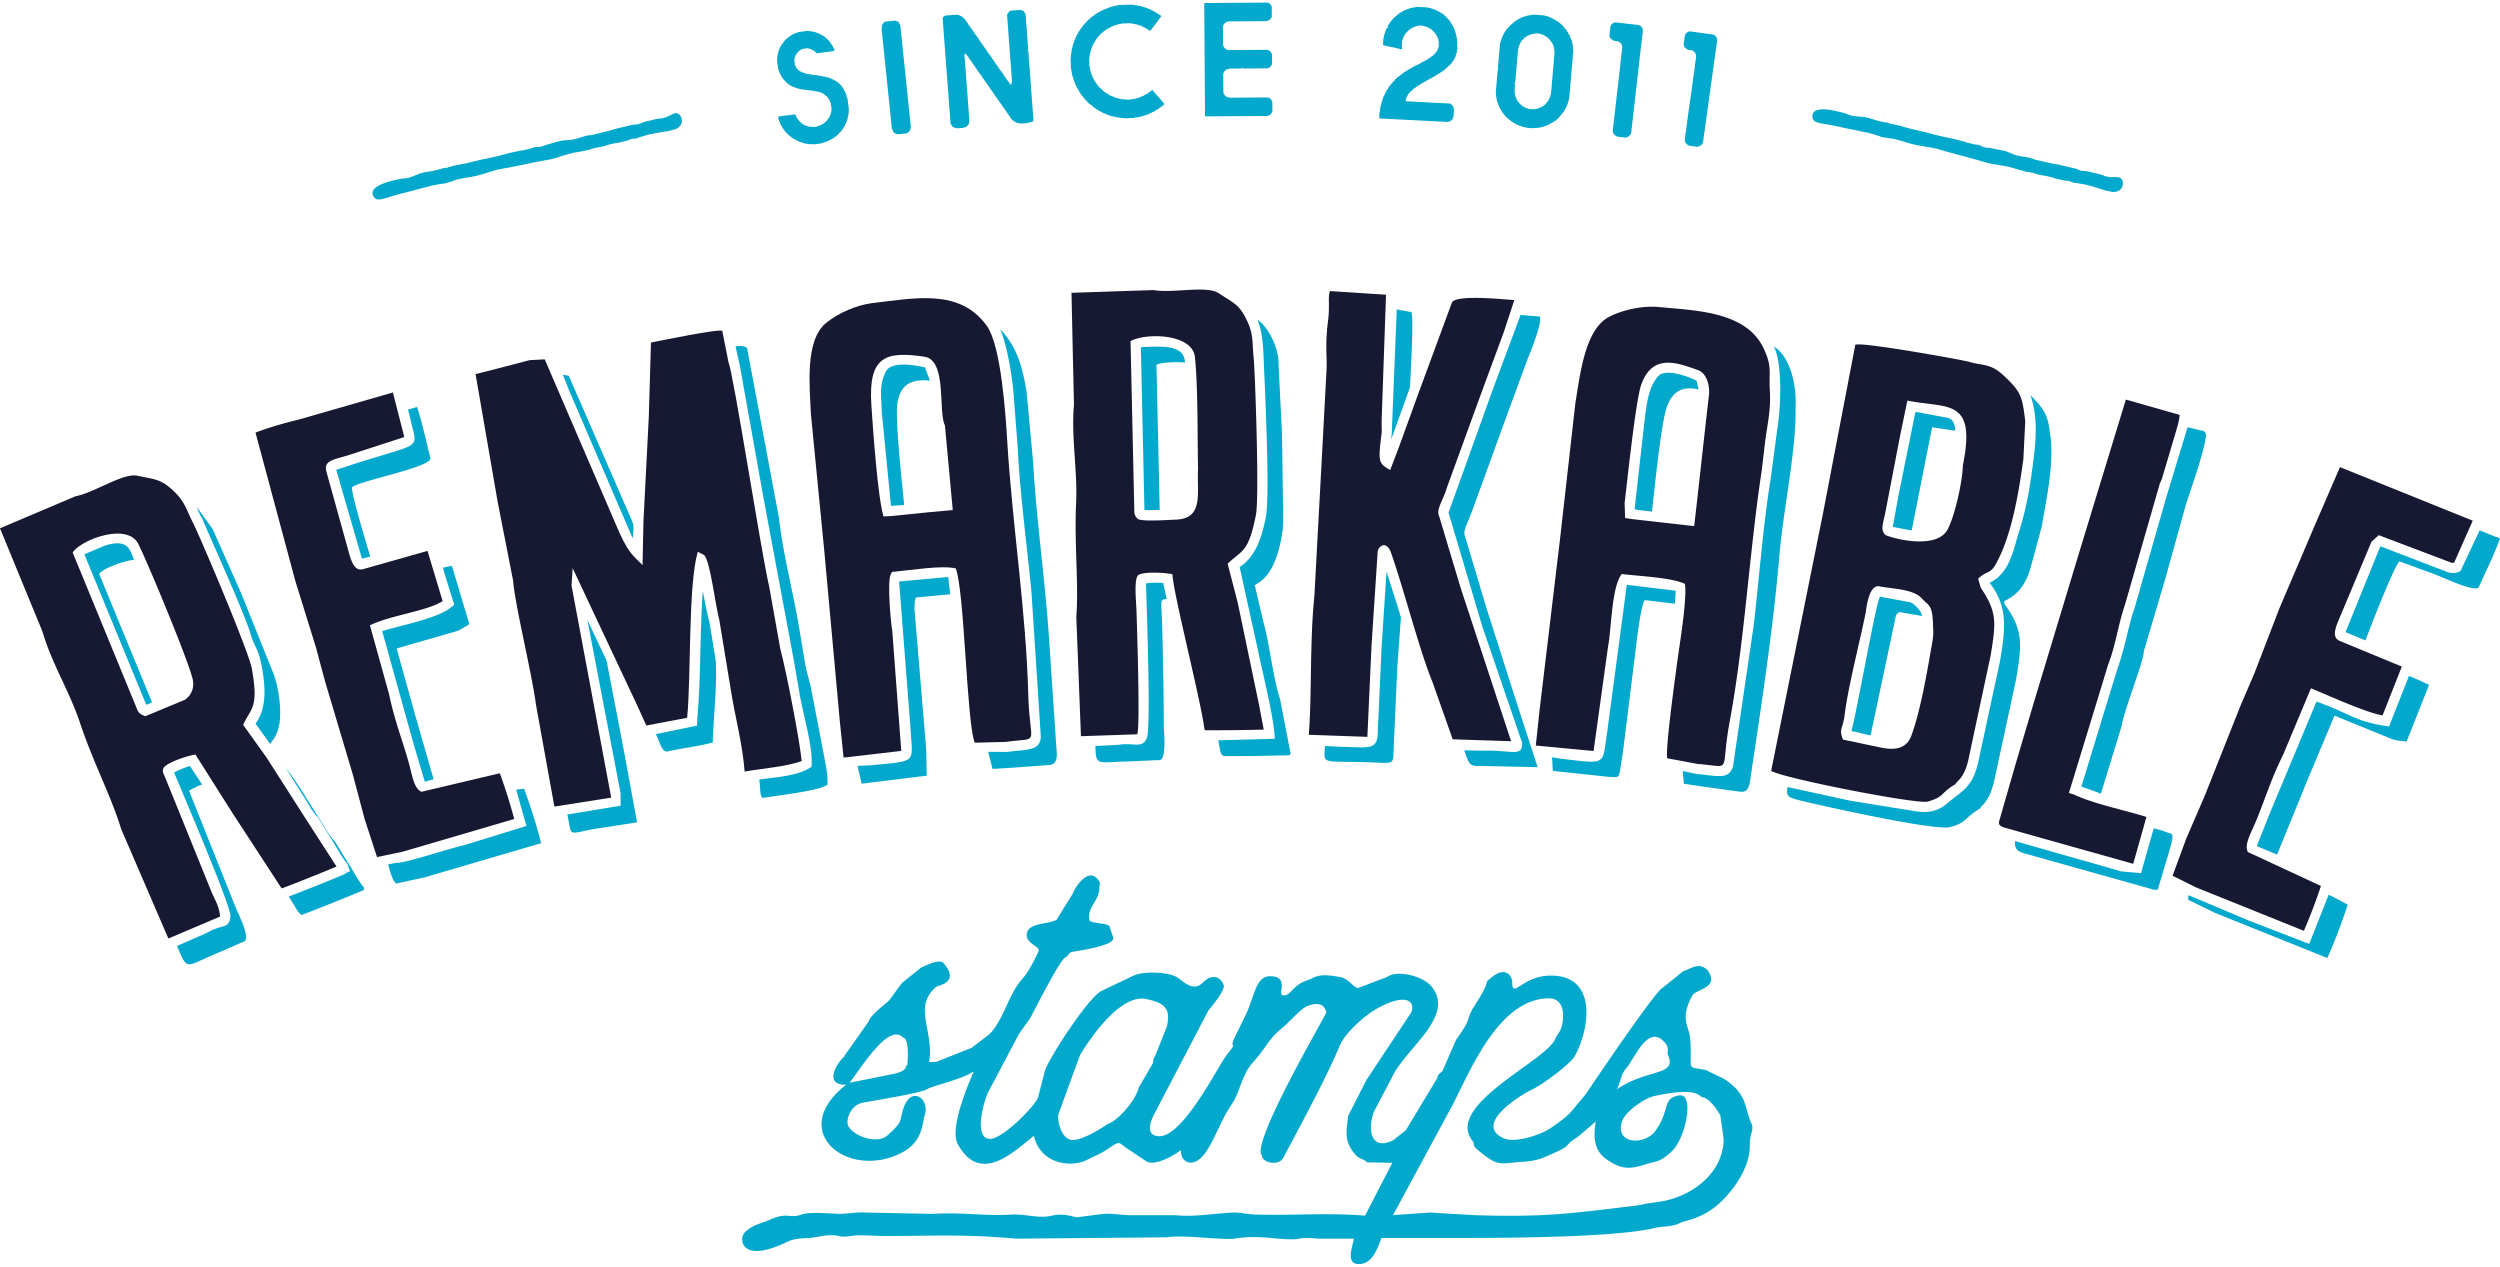 <svg xmlns="http://www.w3.org/2000/svg" xml:space="preserve" width="150" height="76" style="shape-rendering:geometricPrecision;text-rendering:geometricPrecision;image-rendering:optimizeQuality;fill-rule:evenodd;clip-rule:evenodd" viewBox="0 0 302.242 152.508"><defs><style>.fil0,.fil1,.fil2{fill:none;fill-rule:nonzero}.fil0,.fil1{fill:#03a9cd}.fil1{fill:#171933}</style></defs><g id="Layer_x0020_1"><g id="_1941185163488"><path class="fil0" d="M198.194 145.388c-8.377 1.027-11.416 1.46-19.821 1.212l-5.504-.323-4.455.313 7.211-13.341c2.275-4.456 5.699-12.864 11.651-12.864 1.866 0 1.911 2.179 1.456 3.641-.243.567-.485.728-.728 1.295-1.094 2.632-13.253 7.928-10.034 12.218.53.705-.311.407 1.133 1.536 1.635 1.279 1.978 1.408 4.127 1.134.797-.101 2.082-.014 3.56-.648 3.87-1.658 1.811-1.097 3.965-2.427l2.167-1.856c-.259 1.561-.323 3.345 1.147 4.446 2.154 1.613 3.281 1.227 5.421.565.75-.231 1.297-.083 2.831-1.617 1.633-1.958 2.438-6.805.728-6.554-2.17.319-1.05 1.681-2.913 4.288-1.245 1.744-4.925 1.69-4.045-1.133.37-1.187 2.733-2.824 3.884-3.074 5.442-1.177 5.357.072 5.906.162.798.128 1.726 1.499 2.104 2.184l.406 2.913c-.101 3.779-3.246 6.383-6.636 7.281-1.214.325-2.347.325-3.561.649zm-1.618-16.507c.989-1.083 2.642-5.541 4.693-3.154.649.754.192 1.025.405 1.537 1.065 2.555-2.504 1.573-6.226 4.135.512-.801.444-1.768 1.128-2.518zm-62.698 6.716s-3.233 2.265-4.532 1.861c-1.172-.364-1.663-2.724-1.294-3.319l2.509-6.875c1.435-2.4 4.989-7.423 8.01-6.798 2.39.494 2.956 1.273 2.508 3.317l-1.456 3.64c-.243.243-.162.567-.243.811l-1.699 2.912c-.356 1.519-2.459 4.005-3.803 4.451zm-26.293-5.988-4.874.98c1.366-1.732 4.761-7.378 6.491-5.43.763 0 .527 3.027.486 3.318-.411.136.29.696-2.103 1.132zm104.203 5.988c-.943-1.895-.362-3.547-3.397-5.502l-2.186-1.053c-2.496-.5-1.583.283-1.861-3.721-.114-1.624-1.31-2.388.244-5.26.444-.818 3.363-.908 1.86-3.074-1.131-1.131-2.172-.038-2.912.082l-2.509 2.021c-.825.274-8.664 11.9-9.301 12.866-2.006 2.339-1.674 2.342-4.288 4.127-1.226.837-4.314 1.838-5.665 1.213-3.823-1.77 2.52-5.452 3.318-5.826 1.373-.598 4.774-3.192 5.259-4.047 1.81-3.185 2.879-9.79-2.832-9.79-3.569 0-4.693 2.983-4.693.729 0-.448-.724-2.35-3.073 0 0 .742-1.605 3.055-1.782 3.399-.749 1.462-.099 1.079-1.942 3.641l-1.618 3.722c-.214.345-.546.27-.646.89l-3.801 6.311-1.537 1.214c-2.563 1.285-3.165-1.059-2.346-3.4l2.59-4.934c2.12-3.387 7.047-6.852 4.449-10.195-1.066-1.371-4.292-2.096-5.421-1.214l-3.397 1.294c-.495.278-1.159-1.101-2.347-1.294-1.193-.194-2.298-.401-3.319.162-.568.314-1.243.273-2.265 1.295-.243.243-.809.97-1.376.729-.431-.249.756-2.102-1.214-2.267-1.903-.16-2.003 2.02-3.073 4.45l-1.62 3.318c-.346 1.135.613-.054-.809 1.781-1.035 1.335-5.258 9.901-8.17 9.79-1.649-.065-1.048-1.75-.565-2.672l6.553-12.54c.46-.532 1.861-2.267 1.861-2.913 0-.416-.926-2.07-2.589-.405-1.125 1.127-2.396-.256-2.993-.648-1.172-.77-4.453-.788-5.503-.161l-3.721 1.781c-1.584.826-6.058 7.674-6.797 9.546l-.869 3.363c-.577 1.263-4.332 4.972-5.765 4.972-2.136 0-.712-4.749-.243-5.664l3.721-7.039 1.377-1.944c.087-.108 3.541-7.012 4.206-7.281.243-.079.406-.404.648-.646.681-.139 5.196-.726 5.178-1.7l-.484-1.456c-.35-.39-2.361-.322-2.428-.729-.265-1.603 1.213-2.316 1.213-3.883 0-.242.162-.647-.081-.891-1.235-1.83-2.927.938-3.156 1.618l-1.958 3.154c-1.194.562-3.381.307-3.58 1.687-.166 1.152 1.697 1.522 1.425 2.093-.566 1.186-1.19 2.48-2.035 3.423-1.633 1.823-2.276 5.169-4.045 6.716l-2.023 1.538-4.288 1.699c-1.224 0-.728.283-.728-1.133 0-3.291-1.804-5.732.728-7.929.28-.242 2.964-.491.89-2.913-.62-.537-2.394.485-2.589.485l-2.428 1.942-1.537 2.104c-.54.507-2.284 1.776-2.508 2.589l-2.913 4.127v.079c-.766.575-2.593 3.4.08 3.4a.435.435 0 0 0 .236-.076c-7.381 5.632.023 11.646 6.561 8.328 2.624-1.331 2.502-3.51 2.831-4.53.669-2.069-1.667-3.689-2.588-.809-.476 1.487.026 1.496-1.942 3.237-1.177 1.04-3.953.171-4.693-1.133-.352-.622.156-2.499 1.699-2.833 1.341-.269 7.132-1.157 7.931-1.698.477-.325 3.872-1.078 5.258-1.942.078-.062.169-.1.26-.138-.847 1.969-2.865 6.837-1.959 8.713 2.736 5.081 6.824.951 9.239-.934.832 3.586 4.804 3.889 6.618 2.796.646-.323 1.295-.567 1.941-.971 1.946-1.262 1.503-1.165 2.671-.324l2.428 1.618c1.022.506 3.109-.645 4.134-1.398-.138 1.374 1.418 2.461 2.983.265 1.215-1.86 1.78-3.721 2.994-5.582 1.215-1.699 1.295-3.803 2.833-5.422 1.389-1.562 1.881-2.785 3.154-3.802 1.252-1.001 2.46-2.571 3.399-2.913.89-.324 1.942-.403 2.186.81.046.223-9.219 15.865-7.769 17.314 0 .867 2.193 1.375 2.67.082 2.087-3.937 5.132-9.524 6.717-13.351.66-1.596 3.139-3.786 4.692-4.612 4.1-2.18 4.541-.125 3.803.809l-5.26 7.93-2.184 4.288c-.278 2.071-.506 3.162.889 4.773.46.531.883.397 1.376.891l3.054.055-3.295 6.388c-4.61-.375-8.926.007-13.116-.133-.972 0-1.78-.242-2.751-.242-2.346.081-4.694.566-7.039.323h-5.341c-1.213 0-2.184-.242-3.398-.16l-3.156.403c-.309.038-1.626-.576-3.154-.161-1.539.324-3.157-.242-4.776-.163-2.893.228-5.949-.308-9.627-.079l-8.011-.163c-1.053-.08-2.185.163-3.236.163-1.038-.041-3.601-.274-4.532.079-1.475.562-1.62-.42-4.045.73-1.054.403-1.942.566-2.832 1.455-.638.638-.532 3.346 3.803 1.699 2.019-.767 1.518-.948 4.045-1.052.971-.08 1.942-.404 2.913-.323.405 0 .809.162 1.213.162.566 0 1.213-.162 1.781-.162 1.213 0 2.185.082 3.399.082 6.151 0 9.177-.238 15.696.324l18.206-.163c1.7-.341 6.922.365 8.172.163 2.914-.475 4.599.079 6.959.079 1.038 0 .915-.301 3.154-.079l4.323.004c-.173 1.001-1.034 3.069.618 3.069 1.589 0 2.181-1.782 2.725-3.154l12.401-.002c4.891-.053 16.235-.135 20.633-1.213 1.053-.243 2.105-.08 3.156-.646.567-.274 2.881-.488 5.097-2.753 1.726-1.764 3.379-4.346 3.238-6.957 0-.89.484-1.457.241-2.185zM82.413 14.035c.128.524-.138.891-.484 1.126-.299.224-.513.174-.74.281-.333.079-.571.138-.918.17-.629.102-1.309.216-1.928.366-.332.081-.656.209-.989.287-.143.036-.275.118-.417.151-.144.036-.202 0-.346.036-.345.033-.559.186-.894.266l-.953.229c-.345.032-.632.102-.965.183-.332.081-.559.186-.892.267-.335.079-.632.101-.965.182-.336.081-.514.175-.848.257-.343.033-.618.15-.965.183-.333.08-.583.091-.917.171-.619.15-1.227.348-1.834.544-.704.222-1.24.3-1.965.425l-3.896.791c-.726.125-1.309.216-2.014.435-.703.22-1.216.394-1.931.566-.714.174-1.261.205-1.975.38-.346.033-.62.151-.943.278-.333.081-.512.175-.847.255-.44.057-.833.101-1.261.204-.44.056-.859.209-1.239.3-.905.219-1.609.441-2.514.658-.763.185-1.514.417-2.266.65-.428.102-1.036.299-1.306-.192a.154.154 0 0 1 .071.084s-.012-.048-.071-.082c-.588-.766-.235-.347 0 0-.776-1.124 1.442-1.76 2.156-1.934.523-.126.905-.219 1.441-.297.559.015 1.048-.253 1.609-.44.585-.292 1.228-.347 1.858-.449l.858-.207c.335-.081.598-.246.87-.16.131-.083.321-.128.56-.187.609-.196 1.251-.251 1.871-.401l1.953-.472a27.307 27.307 0 0 0 1.967-.425c.714-.174 1.273-.358 2.001-.484.333-.08.619-.149.964-.182l.905-.219c.143-.036.323-.13.466-.162.095-.024.25-.011.452-.011.345-.032.571-.138.894-.265.618-.15 1.228-.348 1.846-.497.585-.091 1.202-.04 1.763-.224.334-.08.606-.198.941-.279.322-.128.571-.138.917-.171l1.907-.46c.332-.081.608-.198.941-.279l.953-.23 1.001-.242c.334-.08.547-.034.881-.112.323-.129.549-.233.883-.314.226-.106.488-.068.809-.197.335-.079.572-.138.917-.171.251-.011.535-.079.81-.195.37-.139.67-.364 1.051-.456.392-.044.688.337.767.671zM256.627 22.091c-.122.525-.522.734-.939.79-.367.066-.536-.075-.786-.082a5.758 5.758 0 0 1-.896-.258 26.158 26.158 0 0 0-1.889-.538c-.333-.079-.678-.107-1.014-.182-.142-.032-.297-.018-.44-.051-.144-.034-.179-.093-.323-.129-.324-.125-.585-.084-.919-.162l-.954-.219c-.324-.124-.611-.19-.945-.267-.335-.079-.583-.087-.918-.164-.335-.077-.61-.191-.946-.269-.333-.077-.535-.073-.869-.154-.324-.125-.622-.143-.945-.268-.335-.078-.562-.181-.896-.259-.621-.143-1.253-.239-1.885-.336-.727-.116-1.241-.288-1.947-.501l-3.835-1.038c-.706-.213-1.267-.394-1.996-.51-.727-.119-1.263-.191-1.978-.358-.719-.165-1.221-.383-1.938-.552-.323-.124-.621-.143-.966-.173-.333-.077-.536-.073-.872-.152-.418-.146-.789-.283-1.219-.383-.417-.148-.859-.199-1.241-.287-.908-.209-1.635-.328-2.542-.538a36.86 36.86 0 0 0-2.315-.435c-.429-.1-1.062-.196-1.083-.752.036.059.025.107.025.107s.011-.048-.025-.11c-.184-.948-.054-.415 0 0-.191-1.352 2.077-.928 2.792-.761.526.121.909.209 1.423.38.491.265 1.051.242 1.634.328.654 0 1.253.238 1.863.431l.859.198c.335.078.643.049.85.247.153-.015.344.029.584.085.631.097 1.229.336 1.852.48l1.957.453c.706.213 1.232.335 1.947.501.716.166 1.3.251 2.006.464.334.078.622.143.945.269l.907.211c.142.032.346.03.489.062.095.022.227.103.408.195.322.125.573.133.917.164.623.142 1.254.239 1.874.382.563.181 1.092.503 1.675.589.335.079.633.095.967.173.345.029.572.134.896.259l1.911.443c.334.077.632.095.966.172l.956.222 1.002.232c.334.077.503.217.837.295.347.028.597.037.931.114.25.008.466.158.812.187.334.078.572.134.896.259.228.104.514.17.811.188.394.041.762-.025 1.144.063.371.137.461.611.385.945z"/><path class="fil1" d="m22.346 84.292-4.781 1.983c-.374-.159-.747-.254-.961-.776l-7.819-19.02c1.09-1.604 6.603-3.614 7.917-1.065 1.078 2.089 6.26 14.559 6.621 16.519.164.955-.192 1.811-.977 2.359zm5.73 13.646 5.888 9.025.106.127c2.245-.846 4.379-1.719 6.616-2.639l-3.81-5.911-4.656-7.28-2.825-3.944c.993-2.128 1.88-2.027 1.068-6.727-.372-2.154-6.309-16.079-7.098-17.635-.834-1.644-.98-2.552-2.279-3.812-1.606-1.557-2.221-1.46-4.457-1.942-1.756-.379-5.24 2.067-7.476 2.473L0 63.554l2.723 6.628 2.414 5.866c1.102 3.816 3.283 7.261 4.535 11.025 1.619 4.872 3.74 8.784 4.975 12.837l5.708 13.239 6.257-2.659.001-.003c-.189-1.515-.583-1.823-1.131-3.194l-5.596-13.816c-.111-.203-.369-.676-.002-1.098.691-.633 2.746-1.309 3.742-1.479l4.45 7.038zM48.661 102.659 62.168 98.7a65.841 65.841 0 0 0-1.739-5.53l-9.468 2.242c-.947-.391-1.13-2.084-1.585-3.666-.836-2.917-1.679-4.982-2.355-8.194l-2.298-8.265c2.503-1.232 6.913-1.704 8.789-2.927l-1.826-6.071-7.785 2.204c-1.285.362-1.563-1.51-2.104-3.379l-2.335-8.407c-.375-1.402.959-1.441 2.776-2.029l6.641-2.156-1.379-5.387-11.412 3.283c-2.005.487-3.653.983-5.199 1.566l4.812 17.927 2.505 8.069L39.28 82l3.374 11.324 1.438 5.41 1.488 4.567 3.081-.642z"/><path class="fil2" d="M47.799 66.735"/><path class="fil1" d="M85.098 66.774c.736.513 1.353 5.92 1.867 7.874l1.363 8.278c.555 3.579 1.415 6.491 1.697 10.04 2.121-.378 4.94-.569 6.897-1.269-.242-2.483-1.792-10.555-2.588-13.581l-1.335-7.475c-1.076-4.737-4.331-25.843-4.924-27.151l-.75-3.792c-.304-.323-7.562 1.202-8.626 1.397l-.261 9.009-.644 12.59-.113 5.307c-1.141-1.16-1.773-1.419-3.246-4.96l-8.578-19.913-1.819.099-4.73 1.232-1.813.456 2.678 15.477 1.856 9.462c.223 3.01 2.284 11.209 2.785 15.113l2.21 12.23 6.869-1.082-4.794-25.631.132-2.112 7.816 16.615 1.096 2.413 4.933-.94c.494-5.209.108-16.032 1.282-20.06l.74.374zM112.314 61.613l-4.6.462-.899.05c-.715-2.381-1.286-10.73-1.468-13.464-.393-5.933 1.741-6.528 6.394-5.855 2.81.406 1.645 6.682 2.497 8.304l.948 10.234-2.872.269zm3.236 6.796c1.062 2.734 1.318 18.745 2.297 21.068l3.741-.098c4.336-.596 2.887.694 2.723-5.803-.25-9.865-1.936-20.53-2.533-30.467-.196-3.277-.742-11.641-2.483-14.044-3.3-4.554-8.748-3.311-13.898-2.728-1.855.244-4.025 1.178-5.504 2.375-2.641 2.114-1.983 7.817-1.861 10.994l1.627 16.637 1.882 20.647.448 4.288 6.97-.809-1.087-14.531c-.156-.749-.633-5.876-.192-6.792l.15-.311c2.269-.211 6.087-.842 7.72-.426z"/><path class="fil2" d="M137.312 41.599"/><path class="fil1" d="M144.839 56.266c-.162 3.101.751 6.139-2.75 6.245-.803.024-3.992.26-4.518-.081-.19-.18-.425-.405-.434-.894l-.459-20.616c2.011-1.053 7.476-.854 7.779 1.913.386 3.516.3 9.794.382 13.433zm7.336 28.449-2.531-12.141-1.227-4.736c1.816-1.737 2.508-1.323 3.419-5.894.427-2.139-.098-17.282-.275-19.01-.189-1.845.003-2.735-.754-4.378-.945-2.049-1.552-2.158-3.461-3.417-1.498-.988-5.626.042-7.866-.384l-9.94.329.155 7.163.143 6.35c-.354 3.98.445 7.925.26 11.919-.236 5.13.331 9.583.023 13.776l.262 6.678.299 7.721 6.796-.231c.407-.623-.063-14.212-.073-14.686-.031-1.399-.394-4.358.316-4.637.872-.342 3.04-.227 4.024-.031.047 2.108 3.442 15.288 3.863 18.71l.055.157a256.83 256.83 0 0 0 7.121-.081l-.609-3.177zM182.687 89.297l-6.106-18.555-2.568-8.572c-.454-.93.429-1.854.929-3.578l3.759-10.338 3.109-8.437 1.268-3.856c-1.143-.06-6.821-.684-7.525.245l-4.093 11.098-2.382 6.571-1.008 2.634c-1.498-.837-1.45-1.071-1.02-4.581l-.017-1.367.533-15.247-6.791-.44c-.263 1.002.024 1.687-.218 3.594-.403 3.175-.068 4.362-.2 6.219l-.514 9.686-.939 17.373c-.572 5.591-.288 11.66-.672 16.742l-.002.03 7.081.252.5-11.014.744-11.352c.029-.625 1.058-1.516 1.64.169 1.672 4.839 3.411 11.733 5.004 15.614l2.428 6.878 7.06.232zM206.604 47.486c-.587 5.023-1.363 12.284-1.784 15.805l-7.467-.844-.884-.135-.057-1.811c.292-2.421 1.345-12.512 2.018-14.338 1.332-3.615 4.028-2.769 6.881-1.718 1.079.396 1.418 2.005 1.293 3.041zm6.764 5.851c.272-2.28.743-3.976.604-6.359-.141-2.408.302-2.898-.737-5.138-2.121-4.574-8.378-4.605-12.78-5.046-1.867-.151-4.181.314-5.878 1.178-3.027 1.518-3.567 7.237-4.11 10.364l-1.872 16.583-2.465 20.615-.457 4.284 6.987.662 1.746-12.604c.441-2.374.422-7.2 1.657-8.791 2.298.27 6.126.441 7.638 1.192.297 1.815-.708 7.732-.956 9.634-.273 2.075-1.414 10.281-1.185 11.448l3.678.687c4.349.315 2.684 1.294 3.873-5.107 1.815-9.778 2.369-20.462 3.872-30.327l.385-3.275zM237.303 55.947c-.046 1.968-.958 6.069-1.833 7.733-1.405 2.669-7.296.918-7.563.65-.633-.638-.176-1.546.023-2.677l1.783-9.272.882-4.265c4.805.989 8.381-.406 6.708 7.831zm-3.719 21.504c-.566 3.288-1.4 8.229-2.532 11.234-.927 2.461-3.991 1.219-4.661 1.172-1.19-.253-2.377-.516-3.572-.75-.539-1.326-.016-1.275.187-2.942.411-3.404 1.806-8.749 2.539-12.347.075-.364.334-3.522 1.685-3.246 1.562.32 4.068.307 5.108 1.459.858.95 1.327.63 1.371 3.594.05.558.011 1.165-.125 1.826zm11.262-26.856c-.379-2.941-.406-3.486-2.731-5.618-1.513-1.388-2.6-1.09-4.031-1.542-.673-.214-12.737-2.385-13.705-2.083l-.08.024-3.943 20.57-6.228 30.934c1.48.916 17.706 4.073 18.927 3.718 2.119-.617 1.488-1.036 3.353-2.107.065-.334.999-.579 1.537-2.832l2.724-12.766c.627-3.869.802-5.144-1.128-8.039l-.057-.078-.333-1.121c.983-.984 1.426-.525 2.092-1.693 1.972-3.465 2.836-8.833 3.377-12.778l.226-4.589zM263.105 51.707c.179-.606.364-1.227.407-1.862l-6.503-1.855-5.513 18.065-5.5 18.184-2.343 7.913-1.944 6.751c-.176.555.203.706.69.856l15.498 4.36 1.601-5.669c-2.634-.826-6.442-1.595-8.786-2.717l-.589-.175 3.113-10.178 1.641-5.379c.898-2.278 1.198-4.803 2.03-7.225l4.207-14.622.254-.581 1.737-5.866zM296.264 67.675a.756.756 0 0 0 .429.047l2.254-5.087-16.05-6.478-2.939 6.793-4.382 10.271-3.034 7.886-1.643 3.821-4.361 10.983-2.212 5.119-1.668 4.529 2.819 1.404 13.057 5.254a65.828 65.828 0 0 0 2.059-5.419l-8.826-4.102c-.497-.899.402-2.334 1.026-3.861 1.154-2.816 1.763-4.943 3.226-7.895l3.367-8.041c2.28.933 6.758 2.983 8.661 3.272l2.325-5.9-7.482-3.09c-1.243-.514-.318-2.085.445-3.955l3.371-8.05.881-.79 8.677 3.289z"/><path class="fil0" d="M102.624 12.94c-.053-.449-.109-.896-.166-1.341l-.005-.027a.078.078 0 0 0-.008-.032.048.048 0 0 0-.018-.021c-.028-.016-.046-.035-.052-.059a.203.203 0 0 1-.004-.071l-.001-.009a.43.43 0 0 0-.055-.196.543.543 0 0 1-.058-.222.027.027 0 0 1-.011-.019.098.098 0 0 1-.036-.044.226.226 0 0 1-.017-.056l-.027-.06a.092.092 0 0 0-.045-.046 1.348 1.348 0 0 0-.085-.203 1.042 1.042 0 0 1-.063-.105.105.105 0 0 0-.033-.046 1.212 1.212 0 0 1-.046-.052 1.31 1.31 0 0 0-.216-.319c-.021-.023-.044-.045-.068-.068a.719.719 0 0 0-.098-.093.703.703 0 0 1-.134-.138.698.698 0 0 0-.195-.157.327.327 0 0 1-.063-.04.637.637 0 0 1-.103-.054.368.368 0 0 1-.169-.112c-.008.002-.015-.002-.022-.008l-.008.003a.162.162 0 0 1-.104-.046c-.021-.01-.041-.02-.063-.029a.214.214 0 0 0-.059-.022.734.734 0 0 0-.276-.119.664.664 0 0 1-.185-.071.348.348 0 0 0-.118-.023.437.437 0 0 1-.099-.017c-.008-.004-.017-.01-.031-.015a.854.854 0 0 0-.209-.05.073.073 0 0 1-.031-.006.392.392 0 0 1-.166-.026.552.552 0 0 0-.161-.045l-.088-.009a.218.218 0 0 1-.061-.02 1.01 1.01 0 0 0-.104-.02.258.258 0 0 0-.11.009c-.005.006-.009.009-.013.006-.005-.002-.009-.002-.015-.002a.483.483 0 0 0-.318-.064h-.01a.058.058 0 0 1-.019.003c-.006.001-.011.003-.019.003a.144.144 0 0 0-.072-.03.377.377 0 0 0-.075.001l-.085-.008a.148.148 0 0 1-.076-.029.245.245 0 0 1-.126-.013.487.487 0 0 0-.076-.018.177.177 0 0 0-.081.011.1.1 0 0 1-.029-.006.07.07 0 0 0-.052-.027c-.019-.002-.038 0-.057.002l-.06-.012a.086.086 0 0 1-.053-.032.117.117 0 0 1-.067.01.214.214 0 0 1-.059-.022.579.579 0 0 1-.06-.012.132.132 0 0 0-.066.01l-.022-.007-.009-.009a1.12 1.12 0 0 1-.072-.027.512.512 0 0 0-.203-.07 1.23 1.23 0 0 1-.369-.166c-.062-.028-.124-.059-.187-.09a.453.453 0 0 1-.108-.102.264.264 0 0 0-.112-.11.137.137 0 0 0-.101-.122.062.062 0 0 1-.019-.023.07.07 0 0 1-.008-.031l-.03-.074c-.009-.013-.016-.022-.024-.036a.613.613 0 0 0-.043-.101.476.476 0 0 1-.056-.137 27.494 27.494 0 0 1-.039-.293l-.026-.2c0-.006-.003-.017-.005-.028l-.002-.035c-.003-.008 0-.016.004-.024.018-.016.029-.031.032-.048a.074.074 0 0 0-.005-.052c-.003-.006-.003-.017-.003-.029.003-.014.005-.023.005-.029a.024.024 0 0 1-.01-.023c.003-.011.005-.018.003-.025a.369.369 0 0 0 .044-.112.507.507 0 0 1 .058-.133.062.062 0 0 0 .012-.026.096.096 0 0 0 0-.034.092.092 0 0 1 .001-.028.041.041 0 0 1 .02-.031l.148-.194a1.272 1.272 0 0 1 .465-.439.984.984 0 0 1 .414-.15.954.954 0 0 0 .266-.036.313.313 0 0 1 .175.006.34.34 0 0 0 .146.01c.007-.002.009.002.011.008l.009-.001a.748.748 0 0 0 .132.05.684.684 0 0 1 .153.056.84.84 0 0 1 .064.041.168.168 0 0 0 .082.047.212.212 0 0 1 .107.034c.031.023.062.044.09.066a.38.38 0 0 0 .124.098.032.032 0 0 1 .007.019l.002.01a.242.242 0 0 0 .111.106.354.354 0 0 0 .138.036l.686-.091.275-.037.189-.025c.246-.033.497-.066.751-.098l.009-.002a.334.334 0 0 0 .084-.02.13.13 0 0 0 .033-.009c.009-.004.015-.013.02-.028a.154.154 0 0 0-.002-.019.603.603 0 0 0-.004-.106.194.194 0 0 0-.031-.083.124.124 0 0 1-.039-.071.172.172 0 0 0-.037-.063.178.178 0 0 1-.052-.109.302.302 0 0 0-.042-.082 6.833 6.833 0 0 1-.263-.39.874.874 0 0 0-.049-.07 1.554 1.554 0 0 0-.305-.356.185.185 0 0 0-.042-.024.283.283 0 0 1-.048-.027.133.133 0 0 1-.029-.04.11.11 0 0 0-.033-.064.43.43 0 0 0-.059-.039l-.011-.01a.135.135 0 0 1-.052-.04.231.231 0 0 1-.035-.035.338.338 0 0 1-.075-.057.707.707 0 0 0-.181-.131h-.009a.47.47 0 0 1-.158-.094.254.254 0 0 0-.103-.044.24.24 0 0 1-.082-.038.85.85 0 0 0-.103-.054.295.295 0 0 1-.125-.071 1.428 1.428 0 0 1-.252-.082 1.726 1.726 0 0 0-.311-.084 3.129 3.129 0 0 1-.13-.023.82.82 0 0 0-.234-.026l-.019.002a.133.133 0 0 0-.068-.039.14.14 0 0 0-.071.011.158.158 0 0 0-.038.005c-.008-.008-.014-.005-.02.001-.005.002-.014 0-.023-.001-.01-.003-.019-.005-.027-.012-.008-.018-.021-.027-.036-.029a.333.333 0 0 0-.072.005l-1.054.139c-.013.002-.023.002-.029.002l-.038.008c-.013.001-.019.004-.018.01a.19.19 0 0 1-.071.049.276.276 0 0 1-.075.019.066.066 0 0 0-.046.007l-.029.004c-.014-.005-.022-.006-.03-.001a.047.047 0 0 1-.017.007.254.254 0 0 1-.071.063.34.34 0 0 1-.083.025.281.281 0 0 0-.119.044.597.597 0 0 1-.099.062.672.672 0 0 0-.116.064.179.179 0 0 1-.035.033.13.13 0 0 1-.047.038c-.022.013-.042.018-.061.013a.13.13 0 0 0-.061.024c-.015.011-.026.024-.038.038a.032.032 0 0 0-.017.012.112.112 0 0 0-.015.031.124.124 0 0 1-.045.036c-.011.007-.026.02-.043.034a.694.694 0 0 0-.305.253c0 .007-.002.012-.007.016a.053.053 0 0 1-.02.007c-.019-.004-.037 0-.049.012a.072.072 0 0 0-.028.046.227.227 0 0 1-.027.025 28.455 28.455 0 0 0-.477.63.546.546 0 0 0-.07.126l-.048.084a1.532 1.532 0 0 0-.08.195 2.472 2.472 0 0 1-.119.257c-.008.001-.012.003-.015.011-.002.007-.002.014-.002.019.011.031.012.06.002.086-.009.028-.019.055-.027.083a.36.36 0 0 0-.03.071l-.012.058c-.03.12-.052.241-.069.357l.001.01a1.421 1.421 0 0 0-.009.291.086.086 0 0 1-.006.03.07.07 0 0 0-.027.052.178.178 0 0 0 .002.048l.002.02.14 1.053.003.029.005.032a.03.03 0 0 0 .012.023.209.209 0 0 1 .046.066c.01.022.016.042.018.061.002.013.005.025.005.038l.002.01a.05.05 0 0 0 0 .038c.005.013.016.02.026.026.022.002.032.01.034.024l.006.038a.152.152 0 0 0 .009.076.36.36 0 0 0 .039.072.24.24 0 0 1 .055.128.422.422 0 0 1 .11.178c.02.049.045.094.076.135a.9.9 0 0 1 .146.232.117.117 0 0 1 .064.045c.016.02.031.043.047.067a.895.895 0 0 1 .047.055.128.128 0 0 0 .065.045c.006 0 .01 0 .014.002.004.003.006.008.007.015a.081.081 0 0 0 .027.073l.066.05c.013.005.024.009.031.015a.29.29 0 0 1 .068.077.46.46 0 0 0 .059.08c.007.005.014.008.02.006.078.055.154.117.228.185.013.011.028.02.042.032.015.011.028.015.041.013a.21.21 0 0 1 .157.096.136.136 0 0 0 .042.023c.014.005.031.01.05.013a.158.158 0 0 1 .071.03.298.298 0 0 0 .136.069c.078.014.154.037.229.065.173.081.353.132.542.151.007 0 .013.003.021.008l.01-.002.009.008c.041.015.082.028.126.041a.234.234 0 0 0 .131.003.112.112 0 0 1 .061.01.461.461 0 0 0 .077.019l.125.023a.356.356 0 0 0 .074.009.294.294 0 0 1 .137.011c.061.019.119.02.175.006.013.012.024.017.03.016.009.017.02.028.033.029a.049.049 0 0 0 .038-.009l.009-.003a.392.392 0 0 1 .146.011c.054.019.111.02.176.006l.02.007a.072.072 0 0 0 .052.028.567.567 0 0 0 .056-.004c.02.005.042.007.064.011a.104.104 0 0 1 .059.032.256.256 0 0 1 .114-.011.36.36 0 0 1 .109.03.07.07 0 0 0 .04.003c.033.01.063.016.089.018a.276.276 0 0 1 .161.046c.02.01.044.02.071.029.027.01.05.006.067-.009a.15.15 0 0 1 .037-.014c.007-.002.015.001.029.005.001.006.004.009.011.009.096.052.196.1.299.144a.357.357 0 0 0 .05.013c.053.012.106.04.157.084.058.057.123.111.194.16.091.064.181.143.264.235.099.122.177.254.235.394.006.011.016.023.024.036a.498.498 0 0 1 .063.194c0 .006.005.013.007.019.005.005.009.007.016.007.02.005.032.013.038.027a.289.289 0 0 1 .012.062l.094.704.001.01.002.018.004.032a.03.03 0 0 1-.006.026.095.095 0 0 0-.031.052.148.148 0 0 0-.002.059.254.254 0 0 1-.001.068 2.237 2.237 0 0 0-.023.118.439.439 0 0 1-.067.231c-.01.015-.016.025-.015.031.001.013 0 .023-.006.03l-.029.072a.298.298 0 0 1-.057.143.228.228 0 0 0-.046.092.532.532 0 0 1-.064.104 1.102 1.102 0 0 0-.148.195 1.116 1.116 0 0 0-.107.139l-.018.022a.09.09 0 0 1-.052.045.852.852 0 0 0-.156.129.851.851 0 0 1-.06.064.43.43 0 0 1-.045.025c-.017.015-.034.031-.052.045a.308.308 0 0 1-.088.051.193.193 0 0 0-.084.031.493.493 0 0 1-.188.111l-.073.029a.984.984 0 0 1-.27.074c-.006.009-.012.012-.019.012-.006.001-.012.003-.02.003-.008.027-.022.046-.04.054a.11.11 0 0 1-.067.009l-.027.004-.247.033-.048.005c-.006.002-.013.002-.019.002l-.032.004a.032.032 0 0 1-.026-.004.1.1 0 0 0-.073-.035 1.665 1.665 0 0 0-.075.005c-.019.009-.035.012-.049.006l-.028.005c-.012.008-.022.012-.032.009-.01-.003-.02-.006-.025-.012-.016-.016-.034-.026-.053-.026a.34.34 0 0 0-.047.001l-.03.004a.143.143 0 0 1-.079-.01.087.087 0 0 0-.039-.004.568.568 0 0 1-.151-.058.469.469 0 0 0-.132-.04.945.945 0 0 1-.317-.132.187.187 0 0 1-.063-.05c-.021-.017-.046-.033-.07-.054a.18.18 0 0 0-.096-.031c-.013.003-.029-.003-.047-.017-.018-.014-.025-.034-.022-.06l-.007-.023a.13.13 0 0 0-.018-.023 1.197 1.197 0 0 1-.274-.243 1.437 1.437 0 0 1-.127-.167.73.73 0 0 0-.096-.132.542.542 0 0 1-.07-.164c-.007-.013-.019-.027-.034-.045a.095.095 0 0 1-.038-.062c-.005-.083-.021-.135-.049-.154-.029-.017-.083-.022-.166-.011-.594.079-1.186.158-1.775.233l-.047.007-.048.007c-.031.004-.045.021-.042.054.004.026.009.053.012.085a.52.52 0 0 0 .054.254.208.208 0 0 1 .045.128.077.077 0 0 0 .006.054c.008.014.021.03.036.047a.09.09 0 0 1 .036.063.935.935 0 0 0 .155.366c.008.012.016.02.024.026a.276.276 0 0 1 .055.128c0 .006.004.012.012.018a.03.03 0 0 1 .011.018c.024.03.047.061.072.097l.097.161a.945.945 0 0 1 .059.079c.027.053.06.105.099.151.036.035.07.071.101.112.046.065.1.121.158.174.037.033.07.067.1.101.045.052.094.101.145.146.051.038.105.076.16.113a.168.168 0 0 0 .054.041c.028.022.057.048.088.076.076.049.144.101.203.157a.542.542 0 0 0 .145.076.396.396 0 0 1 .17.115c.007.005.012.008.015.008.004-.002.009-.002.015-.002.04.006.076.024.114.053.034.026.076.04.12.04a.578.578 0 0 0 .249.123l.121.041c.039.016.081.029.122.043.046.006.089.02.13.039.129.054.263.085.398.093l.019-.002a.071.071 0 0 1 .031.006c.009.024.022.037.039.038a.2.2 0 0 0 .043-.001c.012-.007.021-.009.028-.004a.303.303 0 0 0 .037-.005l.034-.004a.032.032 0 0 1 .025.006c.048.027.104.034.167.027.046 0 .092.007.138.02a.366.366 0 0 0 .146-.009.219.219 0 0 1 .072-.019l.019-.004a.139.139 0 0 1 .036.001c.01.003.018.005.025.011a.081.081 0 0 0 .052.032c.021.004.04.005.059.002-.002-.007.001-.01.007-.01l.049-.007c.253-.027.503-.061.749-.099a.065.065 0 0 1 .03.006.226.226 0 0 0 .037-.011.046.046 0 0 0 .026-.027.096.096 0 0 1 .052-.04.507.507 0 0 1 .056-.013.537.537 0 0 0 .245-.051.666.666 0 0 1 .186-.053.165.165 0 0 1 .074-.059.435.435 0 0 1 .081-.02l.047-.007.019-.002c.005 0 .009-.004.008-.011a.164.164 0 0 1 .065-.05c.027-.016.057-.026.088-.038a.118.118 0 0 0 .064-.026.233.233 0 0 0 .061-.038.641.641 0 0 1 .077-.044.103.103 0 0 1 .082-.006.02.02 0 0 0 .014-.006c.002-.004.007-.006.014-.007a.226.226 0 0 1 .102-.092l.055-.026.071-.047a.565.565 0 0 0 .159-.119.817.817 0 0 1 .148-.115.664.664 0 0 0 .173-.158.204.204 0 0 0 .094-.062.391.391 0 0 0 .059-.084c0-.007.004-.009.009-.01a.324.324 0 0 1 .094-.1.233.233 0 0 0 .078-.069.298.298 0 0 0 .057-.075c.049-.07.101-.138.156-.204a.671.671 0 0 0 .138-.202.642.642 0 0 1 .154-.232l.012-.017c.003-.003.004-.008.003-.015a.257.257 0 0 1 .066-.162.27.27 0 0 0 .046-.093c.029-.076.06-.146.095-.216a.924.924 0 0 0 .057-.162.608.608 0 0 1 .057-.152.574.574 0 0 0 .042-.19c.006-.02.008-.039.012-.059 0-.058.008-.111.026-.157a.552.552 0 0 0 .055-.258.58.58 0 0 1 .012-.128.43.43 0 0 0-.004-.241c0-.006 0-.013.004-.019a.057.057 0 0 1 .011-.022c.017-.008.028-.02.029-.033.003-.013.001-.03-.001-.049a.024.024 0 0 1-.012-.017zM108.787 2.627c-.068-.089-.104-.153-.107-.191-.042-.085-.087-.132-.136-.139a.337.337 0 0 1-.124-.046.366.366 0 0 0-.238-.071l-1.096.113c-.096.01-.194.079-.296.203-.134.136-.194.279-.177.423l.006.068c.005.044.005.07-.003.077-.033.036-.047.095-.038.176l.015.048c.815 7.862 1.219 11.807 1.216 11.841.01.096.037.16.078.194.007-.001.011.009.013.027a.61.61 0 0 0 .256.427l.099.038a.186.186 0 0 0 .162.06c.031-.004.054.003.07.021.013.018.036.025.068.022l1.021-.105a.866.866 0 0 0 .207-.129.333.333 0 0 0 .15-.129c.004-.015.015-.028.034-.043.057-.07.085-.118.082-.144a.175.175 0 0 0 .018-.098.109.109 0 0 1 .026-.084.137.137 0 0 0 .03-.075c.001-.026-.423-4.132-1.272-12.317a.29.29 0 0 0-.064-.167zM124.301 5.816c-.017-.044-.055-.075-.114-.096.038-.023.065-.038.084-.051.018-.01.029-.024.03-.039a.861.861 0 0 0 0-.073l-.011-.133-.003-.057-.039-.516a3756.51 3756.51 0 0 1-.253-3.381c-.002-.014-.002-.027-.003-.044a.099.099 0 0 0-.013-.042.306.306 0 0 1-.066-.1c-.022-.037-.044-.07-.064-.101a.18.18 0 0 1-.033-.056c-.003-.011-.005-.024-.012-.036a.176.176 0 0 0-.032-.037c-.027-.009-.054-.025-.081-.041a.553.553 0 0 1-.15-.096c-.012.009-.028.009-.044.004l-.043-.015a.082.082 0 0 0-.042-.022.25.25 0 0 0-.049-.001c-.272.021-.546.04-.819.062l-.305.022c-.008.002-.013.002-.02.002a.113.113 0 0 0-.075.015 1.159 1.159 0 0 0-.224.218.176.176 0 0 0-.037.032.543.543 0 0 0-.122.421l.574 7.67.005.058c.002.038.004.075.004.115a.238.238 0 0 1-.035.117c-.007.007-.008.015-.008.025l.002.033c.007.006.007.015.003.028l.001.03c.002.018.003.038.006.056a.08.08 0 0 1-.024.064.753.753 0 0 1-.055.048c-.013.007-.026.006-.044-.002a.15.15 0 0 1-.045-.04.38.38 0 0 1-.117-.136.484.484 0 0 0-.096-.136.49.49 0 0 1-.052-.073c-.023-.029-.044-.059-.066-.09a1.535 1.535 0 0 0-.096-.129 1.79 1.79 0 0 1-.204-.292 7.905 7.905 0 0 0-.282-.42.056.056 0 0 1-.021-.046l-.007-.025a.15.15 0 0 0-.026-.031.729.729 0 0 1-.169-.208 7.281 7.281 0 0 1-.087-.127 3.064 3.064 0 0 1-.225-.32.064.064 0 0 1-.013-.037c-.009-.012-.013-.024-.018-.037a.046.046 0 0 0-.026-.027.669.669 0 0 1-.148-.181.47.47 0 0 0-.107-.155.485.485 0 0 1-.132-.212.193.193 0 0 0-.074-.1.51.51 0 0 1-.052-.052.116.116 0 0 1-.024-.067c-.014-.004-.023-.012-.026-.022a.076.076 0 0 1-.006-.032.025.025 0 0 0-.007-.019c-.005-.006-.009-.012-.016-.018a.32.32 0 0 1-.127-.163.765.765 0 0 0-.056-.093.244.244 0 0 0-.081-.072.378.378 0 0 0-.121-.201 1.572 1.572 0 0 1-.097-.126.327.327 0 0 0-.075-.11.295.295 0 0 1-.073-.091 3.698 3.698 0 0 0-.281-.42.097.097 0 0 1-.013-.048.085.085 0 0 0-.012-.023c-.007-.01-.016-.019-.022-.031a.322.322 0 0 1-.126-.154.353.353 0 0 0-.139-.172.5.5 0 0 0-.13-.203.613.613 0 0 1-.107-.145.234.234 0 0 0-.064-.091.277.277 0 0 1-.064-.082 1.898 1.898 0 0 0-.251-.403.808.808 0 0 1-.117-.164 1.054 1.054 0 0 0-.222-.272c-.008-.005-.011-.011-.011-.017v-.012a1.848 1.848 0 0 0-.219-.338 1.025 1.025 0 0 1-.063-.082 1.061 1.061 0 0 1-.075-.108 2.6 2.6 0 0 0-.171-.219 1.408 1.408 0 0 1-.098-.155.533.533 0 0 0-.158-.2.402.402 0 0 0-.112-.202.525.525 0 0 1-.098-.137.68.68 0 0 0-.053-.094.241.241 0 0 0-.082-.07l-.012-.017v-.02a.754.754 0 0 0-.182-.237.457.457 0 0 1-.072-.051.158.158 0 0 0-.051-.045c-.02-.017-.04-.036-.062-.053a.532.532 0 0 0-.212-.138 2.166 2.166 0 0 1-.247-.107.425.425 0 0 0-.262-.037c-.268.019-.532.04-.792.06l-.355.026a.484.484 0 0 1-.038.002.37.37 0 0 0-.263.087.09.09 0 0 1-.044.042c-.131.049-.188.146-.17.292l.39 5.204c.094 1.273.193 2.543.294 3.81a.108.108 0 0 1-.005.049.158.158 0 0 0 0 .075c.005.026.025.047.057.063.006 0 .01.001.01.005 0 .002 0 .006-.004.01a.023.023 0 0 0-.004.014c-.024.015-.036.033-.039.052a.384.384 0 0 0 0 .068c0 .006.005.015.011.027.003.101.006.204.014.306.064.847.131 1.693.2 2.539.003.046.003.09 0 .136 0 .07.003.138.011.205a.4.4 0 0 0 .077.191c.006.012.015.028.022.047l.024.051a.055.055 0 0 0 .031.031c.014.012.023.02.032.031l.021.032a.11.11 0 0 0 .033.064c.123.1.259.158.406.172h.011c.005 0 .012 0 .019.002l.02.013c.008.019.02.029.036.031a.307.307 0 0 0 .053.001l.01-.001.763-.056.029-.001a.102.102 0 0 0 .039.001c.011-.006.022-.013.027-.026.011-.02.024-.033.04-.037a.14.14 0 0 1 .043-.008c.006 0 .012 0 .018-.002a.32.32 0 0 0 .142-.044.644.644 0 0 0 .117-.091.2.2 0 0 0 .053-.07l.052-.062a.393.393 0 0 0 .137-.356v-.011a.045.045 0 0 1-.008-.037.107.107 0 0 0 .002-.029.124.124 0 0 0 .046-.088c0-.034 0-.062-.002-.089a.17.17 0 0 1-.013-.057c-.162-2.252-.332-4.509-.507-6.77l-.074-.974c0-.006.004-.015.009-.029a.194.194 0 0 0-.015-.056c-.012-.071.015-.119.076-.149a.487.487 0 0 1 .144.113.61.61 0 0 0 .102.088.472.472 0 0 0 .121.202c.033.037.067.076.095.118l.023.048a.218.218 0 0 0 .044.082l.064.071c.027.031.052.061.074.092.044.085.099.164.162.238.021.03.043.064.065.1.03.068.076.126.137.172a.34.34 0 0 0 .111.184.472.472 0 0 1 .106.155.487.487 0 0 0 .086.128.803.803 0 0 1 .119.173.618.618 0 0 0 .062.111.263.263 0 0 0 .098.089c0 .007.001.012.006.013a.034.034 0 0 1 .006.016v.009a.6.6 0 0 0 .14.2c.076.085.144.174.202.273.002.014.006.022.012.028a.143.143 0 0 0 .022.028c.079.134.166.263.259.383.042.055.079.113.11.175a.709.709 0 0 0 .221.262c.024.06.056.116.099.165.027.03.049.064.064.101.044.067.086.127.128.182l.108.147c.007.01.013.027.013.046a.12.12 0 0 0 .008.027.041.041 0 0 0 .025.028.42.42 0 0 1 .127.164c.016.03.034.061.055.09a.196.196 0 0 0 .092.071.532.532 0 0 0 .121.202.655.655 0 0 1 .098.146c.006.013.014.025.021.038a.68.68 0 0 0 .087.147.615.615 0 0 1 .142.201.35.35 0 0 0 .073.09.168.168 0 0 1 .051.044.23.23 0 0 1 .034.064c.012.077.058.137.138.183a.41.41 0 0 0 .109.192.394.394 0 0 1 .098.128.634.634 0 0 0 .055.096.253.253 0 0 0 .094.086c.007.006.01.01.01.018a.128.128 0 0 1 .001.019c.053.11.122.213.205.302.076.089.144.188.204.291.037.055.073.106.109.155.042.055.08.111.117.163a1.2 1.2 0 0 0 .131.194c.027.03.052.056.072.08a.114.114 0 0 1 .013.038c0 .012.003.024.006.033.004.01.01.017.016.023.054.04.097.093.127.152.008.026.02.048.035.067.079.14.179.264.297.371a.225.225 0 0 0 .088.051.365.365 0 0 1 .112.069.439.439 0 0 0 .171.102c.019.004.04.012.059.024a.098.098 0 0 0 .031.017c.013.012.027.02.04.026.013.006.03.007.048.006a.283.283 0 0 1 .126.019.193.193 0 0 0 .079.018.204.204 0 0 0 .077-.01c.004 0 .013.003.017.008l.021.017a.09.09 0 0 0 .041.021.162.162 0 0 0 .038.002l.163-.012a3.37 3.37 0 0 0 .362-.026l.155-.012c.062.002.125-.001.185-.009a.36.36 0 0 0 .172-.077.322.322 0 0 0 .208-.044.785.785 0 0 1 .113-.037.21.21 0 0 0 .085-.026c.031-.014.048-.032.054-.05a.122.122 0 0 0 .006-.029.499.499 0 0 0 .042-.216c-.21-2.706-.412-5.415-.608-8.127a.587.587 0 0 0-.03-.142zM140.416 11.843c-.006 0-.012-.001-.015-.004-.003-.003-.005-.008-.005-.015a.174.174 0 0 0-.051-.094 1.796 1.796 0 0 1-.079-.073.171.171 0 0 1-.029-.017l-.011-.011a.087.087 0 0 1-.03-.022.048.048 0 0 1-.009-.024.252.252 0 0 0-.131-.168l-.01-.01a.717.717 0 0 1-.15-.166.719.719 0 0 0-.121-.139c-.013-.012-.021-.023-.027-.028a.27.27 0 0 1-.05-.037c-.013-.012-.021-.025-.022-.036a.158.158 0 0 0-.036-.077.236.236 0 0 0-.054-.046l-.01-.008c-.007-.008-.013-.01-.02-.01-.02-.018-.037-.037-.055-.055-.018-.019-.031-.038-.044-.056a.352.352 0 0 0-.091-.13.556.556 0 0 1-.06-.066.52.52 0 0 1-.166.15.339.339 0 0 0-.094.07 1.396 1.396 0 0 1-.14.091c-.051.035-.1.075-.15.121a.117.117 0 0 1-.047.031 1.988 1.988 0 0 0-.254.124.724.724 0 0 0-.094.051 1.507 1.507 0 0 1-.386.187.29.29 0 0 0-.112.041.169.169 0 0 1-.095.032.34.34 0 0 0-.105.043.138.138 0 0 1-.094.042.966.966 0 0 0-.143.034.451.451 0 0 1-.209.036c-.008-.006-.011-.007-.015-.005-.002.005-.008.01-.014.016-.012.019-.027.031-.046.034a.28.28 0 0 1-.059.009h-.026l-.126.004a2.003 2.003 0 0 1-.086.004h-.02c-.013-.006-.024-.007-.033-.002-.009.002-.016.01-.022.023a.134.134 0 0 1-.042.031c-.016.006-.03.008-.043.002h-.021l-.458.017h-.02c-.012.008-.022.009-.033.008a.047.047 0 0 1-.024-.024.162.162 0 0 0-.04-.028c-.014-.006-.029-.006-.048.002h-.019l-.133.004c-.032.003-.065.004-.097.005h-.019l-.038.003c-.012 0-.022-.008-.03-.02a.109.109 0 0 0-.058-.03c-.019-.003-.039-.004-.057-.003h-.039l-.038.003c-.012.007-.024.009-.034.005-.009-.002-.016-.004-.022-.003a.156.156 0 0 0-.069-.037.295.295 0 0 0-.078-.005.33.33 0 0 1-.077-.008.112.112 0 0 1-.068-.045 1.829 1.829 0 0 1-.496-.145l-.154-.071a3.124 3.124 0 0 1-.234-.097c-.02-.011-.042-.024-.069-.035a.43.43 0 0 1-.214-.138.121.121 0 0 1-.069-.015.3.3 0 0 1-.058-.047c-.016-.017-.031-.033-.049-.045a.124.124 0 0 0-.069-.017.37.37 0 0 0-.128-.092.248.248 0 0 1-.097-.063 19.088 19.088 0 0 0-.388-.349l-.177-.167a1.956 1.956 0 0 0-.122-.12.145.145 0 0 0-.049-.046.651.651 0 0 1-.05-.075.546.546 0 0 0-.04-.066.156.156 0 0 0-.059-.045.183.183 0 0 0-.017-.066.127.127 0 0 0-.045-.047.315.315 0 0 1-.05-.056.075.075 0 0 1-.013-.065.263.263 0 0 1-.078-.07.534.534 0 0 1-.051-.09.353.353 0 0 0-.092-.14 2.23 2.23 0 0 0-.123-.244 1.648 1.648 0 0 1-.157-.359L132 8.765a.044.044 0 0 0-.014-.018.024.024 0 0 1-.018-.009c-.009-.006-.012-.016-.013-.029a.525.525 0 0 0-.055-.218v-.019a.307.307 0 0 1-.021-.047.442.442 0 0 1-.048-.257l-.001-.024c0-.01-.003-.014-.01-.014a.12.12 0 0 1-.05-.06.096.096 0 0 1-.003-.062l-.001-.049-.003-.067c-.001-.031-.005-.063-.008-.097a.19.19 0 0 0-.047-.093c-.006 0-.009-.002-.009-.008l-.001-.028v-.011c-.003-.044-.004-.089-.006-.133a7.635 7.635 0 0 1-.003-.336c0-.044-.007-.089-.013-.132a.66.66 0 0 1 .035-.33.217.217 0 0 0 .005-.143 1.985 1.985 0 0 1-.004-.077v-.018l-.002-.038c0-.013.006-.026.019-.039a.071.071 0 0 0 .032-.045.301.301 0 0 0 .002-.053v-.019l-.001-.019-.001-.039c-.001-.011.002-.019.009-.019a.137.137 0 0 0 .04-.077.203.203 0 0 0-.008-.077c0-.02.002-.035.008-.048.006-.015.013-.023.019-.03l.017-.038a.092.092 0 0 0 .009-.039.19.19 0 0 1 .025-.107c.012-.02.02-.04.026-.064a.097.097 0 0 0-.002-.061.447.447 0 0 0 .086-.215.934.934 0 0 1 .054-.144c.03-.06.056-.119.08-.176a1.515 1.515 0 0 1 .188-.341.675.675 0 0 0 .046-.08.97.97 0 0 1 .054-.088.83.83 0 0 0 .081-.127.486.486 0 0 1 .185-.207.066.066 0 0 0 .017-.049.055.055 0 0 1 .003-.049.103.103 0 0 1 .033-.03 7.127 7.127 0 0 0 .368-.396c.036-.033.075-.064.112-.092a.437.437 0 0 0 .157-.148 2.74 2.74 0 0 1 .169-.112c.08-.054.155-.114.223-.18l.011-.002h.009l.112-.06c.051-.027.103-.058.161-.094.025-.012.052-.027.085-.04a.984.984 0 0 0 .187-.102.295.295 0 0 1 .132-.054.358.358 0 0 0 .123-.052.252.252 0 0 1 .051-.05.075.075 0 0 1 .042-.011.268.268 0 0 0 .123-.033.38.38 0 0 1 .076-.031.115.115 0 0 1 .077.006.162.162 0 0 1 .075-.05.424.424 0 0 1 .086-.012.277.277 0 0 0 .039-.003h.017c.007-.001.015-.003.018-.01.013-.027.03-.042.051-.046a.822.822 0 0 1 .073-.007l.049-.001a.687.687 0 0 0 .049-.002.109.109 0 0 0 .057.002.131.131 0 0 0 .054-.025.075.075 0 0 1 .043-.026.295.295 0 0 1 .053-.007h.009l.966-.036h.021l.023-.001.024-.001a.137.137 0 0 0 .087.04.617.617 0 0 0 .096.001l.058-.002.029-.001.043.003a.047.047 0 0 1 .035.024.086.086 0 0 0 .039.022c.012.003.03.004.047.003h.018l.04-.002a.08.08 0 0 1 .033.005.129.129 0 0 0 .025.003c.026.018.051.03.074.036a.272.272 0 0 0 .071.007.338.338 0 0 1 .077.006.142.142 0 0 1 .068.037.242.242 0 0 1 .087.01c.026.009.052.02.077.03.014.012.03.025.049.037h.011a.092.092 0 0 0 .053.017c.016-.001.029-.011.042-.031.012-.013.023-.018.033-.016.01.005.017.011.025.024a.065.065 0 0 1 .029.028.45.45 0 0 0 .099.083c.122.046.24.1.352.158l.077.037a.29.29 0 0 1 .082.031.196.196 0 0 1 .075.069c0 .006.003.009.01.009s.013.003.02.009h.008c.021.012.04.025.059.035.065.03.125.066.177.109.006 0 .01.003.01.009.072.062.125.092.157.091.031-.001.078-.042.139-.12h.009c.012-.021.022-.037.028-.05.071-.123.159-.236.265-.335.006-.006.01-.012.01-.014v-.016c0-.019.004-.036.015-.053a.57.57 0 0 1 .037-.044.083.083 0 0 0 .029-.03c.023-.027.046-.05.064-.069a.244.244 0 0 0 .075-.075.268.268 0 0 0 .034-.101c.086-.074.16-.159.22-.258a.79.79 0 0 1 .065-.098.608.608 0 0 1 .053-.05l.038-.039a.14.14 0 0 0 .028-.049c.01-.059.034-.101.071-.127a.384.384 0 0 0 .129-.16.22.22 0 0 1 .045-.067c.006-.014.007-.024.003-.029-.002-.007-.008-.012-.014-.018a.536.536 0 0 0-.168-.138.754.754 0 0 1-.157-.109h-.01a.263.263 0 0 1-.156-.081.305.305 0 0 0-.08-.054c-.05-.031-.102-.06-.155-.091a3.104 3.104 0 0 0-.265-.153.087.087 0 0 1-.038-.008c-.028-.012-.051-.023-.074-.031a.154.154 0 0 1-.062-.051.105.105 0 0 0-.031-.032.074.074 0 0 0-.049-.012l-.039-.019a.11.11 0 0 1-.039-.026.5.5 0 0 1-.252-.078.382.382 0 0 0-.107-.053c-.019-.013-.036-.021-.049-.028a.134.134 0 0 0-.044-.027.136.136 0 0 0-.054-.007.302.302 0 0 1-.164-.042c-.025-.012-.058-.022-.096-.036a.757.757 0 0 1-.146-.041 1.385 1.385 0 0 1-.088-.017c-.025-.012-.051-.022-.077-.036-.033-.01-.067-.021-.101-.029a.232.232 0 0 0-.111 0c-.012 0-.019-.004-.019-.01-.014-.018-.028-.03-.045-.032-.017-.004-.033-.004-.052-.004-.008.008-.017.009-.028.002l-.03.002h-.023a.036.036 0 0 1-.025-.008.11.11 0 0 0-.063-.032c-.023-.003-.044-.003-.063-.003l-.047.003-.038.001-.03.001c-.013.001-.019-.002-.019-.01a.143.143 0 0 0-.078-.04c-.026 0-.051-.002-.078 0a.13.13 0 0 1-.066.002h-.038c-.019.009-.035.011-.048.006a.052.052 0 0 1-.03-.013.073.073 0 0 0-.044-.031.297.297 0 0 0-.053-.002h-.01l-1.625.058h-.02c-.014.001-.023.001-.033.003-.009 0-.017.007-.023.019a.138.138 0 0 1-.047.031c-.02.007-.035.008-.049.002h-.028a1.14 1.14 0 0 0-.068.004l-.067.002a.087.087 0 0 0-.046.011.15.15 0 0 1-.075.046.401.401 0 0 1-.077.007l-.057.003-.019.001-.034.001c-.009 0-.014.007-.014.019a.24.24 0 0 1-.051.031.076.076 0 0 1-.054.002h-.027c-.007.007-.013.007-.019.001l-.044.006c-.016.005-.026.016-.032.036a.056.056 0 0 1-.037.019c-.013.003-.025.003-.039.003a.122.122 0 0 0-.077.007.357.357 0 0 0-.065.034.449.449 0 0 1-.132.045.537.537 0 0 1-.236.104.682.682 0 0 0-.153.045c-.043.02-.087.039-.131.061a3.294 3.294 0 0 1-.188.094c-.019.006-.037.018-.056.03a.183.183 0 0 1-.067.046.125.125 0 0 1-.076.008.045.045 0 0 0-.019.005c-.006.005-.015.005-.028.005 0 .007-.003.011-.008.011a1.232 1.232 0 0 0-.132.09 1.503 1.503 0 0 1-.132.092c-.01.007-.027.009-.046.01a.293.293 0 0 0-.066.042 1.4 1.4 0 0 1-.186.13c-.012.008-.023.014-.029.021a.712.712 0 0 0-.223.162l-.02.02-.013.018c-.002.008-.011.011-.024.011a.12.12 0 0 0-.057.021c-.019.013-.033.028-.046.041a.364.364 0 0 1-.051.045.133.133 0 0 1-.061.016.798.798 0 0 1-.195.198 2.547 2.547 0 0 0-.129.111 11.137 11.137 0 0 0-.499.526.533.533 0 0 1-.074.07.511.511 0 0 0-.13.158.398.398 0 0 1-.099.148.415.415 0 0 0-.054.067 2.466 2.466 0 0 0-.2.287.25.25 0 0 1-.047.068.49.49 0 0 0-.09.176.4.4 0 0 0-.107.167c-.012.033-.028.064-.045.097a.211.211 0 0 1-.074.08 1.45 1.45 0 0 1-.08.194.86.86 0 0 0-.071.156.788.788 0 0 1-.061.146.604.604 0 0 0-.095.281l-.01.01a.856.856 0 0 0-.088.223 1.242 1.242 0 0 1-.051.156l-.035.097a.187.187 0 0 0-.005.105.11.11 0 0 0-.031.065 3.454 3.454 0 0 0-.012.071.501.501 0 0 1-.007.077.117.117 0 0 1-.047.069.357.357 0 0 1-.022.144.282.282 0 0 0-.012.184v.022c0 .011-.004.016-.01.016a.14.14 0 0 0-.036.063.112.112 0 0 0 .003.063v.038c.002.02.002.039.005.057v.049a.085.085 0 0 1-.009.038.166.166 0 0 0-.038.098c-.002.032-.002.064-.002.096.002.03.002.063.003.094a.256.256 0 0 1 .003.039l.001.038a.033.033 0 0 1-.018.03c-.019.014-.03.03-.032.05a.115.115 0 0 0 .007.055v.012l.043 1.175a.074.074 0 0 1-.008.03.13.13 0 0 0 .006.038.06.06 0 0 0 .015.029c.02.012.031.026.033.041a.146.146 0 0 1 .007.042l.002.019.004.125c0 .039.003.075.003.106l.001.019.001.033c0 .01.004.018.011.024a.14.14 0 0 1 .046.075.565.565 0 0 1 .007.086.116.116 0 0 0 .003.066l.001.038a.055.055 0 0 0-.002.04.042.042 0 0 0 .015.027c.019.013.031.027.035.043.003.017.006.03.007.043v.028l.001.029a.337.337 0 0 1 .001.028c0 .006.004.012.011.019a.117.117 0 0 1 .036.067c.004.025.01.051.017.075a.377.377 0 0 0 .012.076.202.202 0 0 0 .042.075c.006.038.02.08.042.125a.75.75 0 0 1 .021.066.216.216 0 0 1 .004.085c0 .006.002.012.004.019a.07.07 0 0 0 .017.018.866.866 0 0 1 .145.332c.02.069.049.13.085.188.033.062.066.121.101.179.035.067.072.136.113.205l.082.142a.872.872 0 0 0 .122.205c.028.031.049.066.072.103.026.07.064.135.112.198a.776.776 0 0 1 .09.121c.014.025.035.05.061.075a.346.346 0 0 1 .055.049c.015.022.025.05.026.082a.377.377 0 0 1 .15.149.611.611 0 0 0 .089.11l.059.056.1.092a.264.264 0 0 1 .079.093.52.52 0 0 0 .07.084c.041.036.077.073.111.111.074.08.162.151.266.211a.695.695 0 0 1 .207.164c.06.056.123.108.187.157.053.028.103.063.149.099.086.075.177.135.275.183.051.022.1.052.146.089a.111.111 0 0 0 .029.018c.053.044.109.08.168.109a.417.417 0 0 1 .077.027.59.59 0 0 1 .225.135c.001.006.005.01.01.01l.02-.001a.417.417 0 0 1 .127.053.98.98 0 0 0 .174.061c.058.018.113.04.166.071a.433.433 0 0 0 .223.067v.009h.009v.01a1.015 1.015 0 0 0 .32.113c.021.006.042.015.069.026a.92.92 0 0 0 .101.031.177.177 0 0 0 .102-.008.173.173 0 0 0 .086.044.802.802 0 0 0 .097.006l.057-.003c.007 0 .013.001.02.004a.015.015 0 0 1 .009.014c.007.013.017.02.029.023a.133.133 0 0 0 .04.003h.019l.038-.001.039-.002c.012 0 .021.003.028.009a.108.108 0 0 0 .069.041c.025.002.05.002.077.002l.058-.002.048-.001a.066.066 0 0 1 .038-.012c.012 0 .025.006.038.017.02.019.039.03.058.031a.345.345 0 0 0 .067.004l.029-.001c.04-.003.077-.004.116-.004l.084-.003c.007-.002.015-.002.021-.002l.038-.001c.013 0 .022.006.029.018a.085.085 0 0 0 .046.037.078.078 0 0 0 .052-.001l.019-.001 1.071-.04h.019l.033-.002c.01 0 .018-.004.024-.01a.128.128 0 0 1 .07-.051.176.176 0 0 1 .082-.002l.066-.002.077-.004c.02.006.041.007.063.002a.272.272 0 0 0 .061-.016.265.265 0 0 1 .19-.046.421.421 0 0 0 .161-.034.33.33 0 0 1 .172-.033.138.138 0 0 0 .016-.006c.001-.004.006-.005.013-.005.005-.026.014-.041.032-.045a.107.107 0 0 1 .053.002l.028-.001a.046.046 0 0 1 .038-.001.06.06 0 0 0 .024-.005.084.084 0 0 0 .024-.016.072.072 0 0 1 .046-.035.396.396 0 0 1 .048-.007h.028c.013-.002.022-.002.029-.002.019.006.036.005.047-.001.096-.056.196-.095.304-.118.006 0 .012-.002.018-.009l.009-.008c.025-.01.048-.019.067-.033a.264.264 0 0 1 .159-.063.042.042 0 0 0 .021-.006.033.033 0 0 1 .019-.005.026.026 0 0 0 .008-.02.57.57 0 0 0 .105-.052.755.755 0 0 1 .207-.094.328.328 0 0 0 .168-.101.386.386 0 0 1 .151-.102c.012-.008.025-.013.035-.021.176-.082.339-.188.488-.314a.032.032 0 0 1 .029-.02c.104-.061.202-.132.289-.212l.045-.049a.32.32 0 0 1 .041-.054.081.081 0 0 1 .063-.026c.063-.022.067-.058.015-.108a.752.752 0 0 1-.141-.166 1.11 1.11 0 0 0-.19-.204zM153.82 12.011a.297.297 0 0 0-.049-.12.362.362 0 0 0-.049-.086.513.513 0 0 0-.087-.143.925.925 0 0 0-.212-.142.704.704 0 0 0-.286-.054c-.996.011-1.99.019-2.979.019a68.62 68.62 0 0 1-.785.005l-.182.002c-.174 0-.345 0-.518.003h-.027a.147.147 0 0 1-.068.004c-.019-.002-.036-.015-.049-.041-.006-.006-.013-.01-.019-.01h-.047a.623.623 0 0 1-.212-.094l-.076-.038a.3.3 0 0 1-.117-.132.33.33 0 0 0-.096-.134.083.083 0 0 1-.01-.038c.006-.008.006-.013 0-.018v-.02l-.001-.039c-.032-.019-.05-.039-.052-.061a.152.152 0 0 1 .003-.064v-.038a27.89 27.89 0 0 1-.002-.297c-.01-.484-.013-.97-.01-1.454a.892.892 0 0 0-.012-.136 1.427 1.427 0 0 1 0-.185.486.486 0 0 1 .056-.178c-.007-.07.016-.122.067-.154a.071.071 0 0 0 .028-.029.071.071 0 0 0 .01-.039.342.342 0 0 0 .019-.042.06.06 0 0 1 .029-.033c.057-.028.11-.06.161-.098a.403.403 0 0 1 .267-.097l.02-.002a.024.024 0 0 0 .019-.009.25.25 0 0 1 .076-.039.225.225 0 0 1 .086 0h.038l1.14-.007h.029a.937.937 0 0 0 .158-.016c.048-.011.087-.044.12-.101a.52.52 0 0 0 .033.081c.01.015.024.025.044.028a.506.506 0 0 0 .077.004h.066l.029-.001c.171 0 .345-.001.516-.003l2.089-.014.057-.001a.436.436 0 0 1 .125 0c.025.006.045.005.061-.006.016-.01.03-.02.043-.033a.109.109 0 0 1 .049-.029.528.528 0 0 0 .294-.262l.057-.096a.276.276 0 0 0 .048-.11c.007-.035.009-.071.007-.11a.09.09 0 0 1-.008-.03l-.002-.287c-.002-.203 0-.407.006-.613a.49.49 0 0 0-.041-.201.712.712 0 0 0-.097-.16.58.58 0 0 1-.068-.106l-.009-.01c0-.006-.004-.013-.008-.019a.052.052 0 0 0-.031-.009.081.081 0 0 1-.042-.01c-.01-.006-.021-.016-.034-.027l-.029-.029c-.007 0-.013-.006-.019-.019l-.02-.019a.243.243 0 0 1-.153-.028.344.344 0 0 0-.135-.028l-2.854.019c-.541.005-1.084.009-1.628.012h-.019a.952.952 0 0 1-.144-.009.392.392 0 0 1-.134-.047.137.137 0 0 0-.067-.038.162.162 0 0 1-.088-.047.645.645 0 0 0-.095-.094.66.66 0 0 1-.145-.192.391.391 0 0 0-.03-.075.692.692 0 0 1-.047-.202c.002-.505.002-1.009-.002-1.514l-.003-.497v-.038c0-.038 0-.068-.003-.092 0-.02.006-.043.016-.065a.493.493 0 0 1 .042-.082.315.315 0 0 1 .028-.059.38.38 0 0 1 .114-.163c.027-.019.05-.039.076-.058a.758.758 0 0 1 .134-.107.554.554 0 0 1 .296-.087c1.27-.01 2.545-.017 3.821-.026.23-.003.459-.004.689-.005l.039-.001a.165.165 0 0 0 .097-.01 2.35 2.35 0 0 0 .199-.107.758.758 0 0 1 .18-.106c.008-.006.012-.013.016-.019a.065.065 0 0 0 .004-.019c-.007-.019-.006-.034.004-.043l.024-.025a.121.121 0 0 0 .028-.019.464.464 0 0 0 .105-.24c-.008-.371-.012-.744-.008-1.121a.37.37 0 0 0-.117-.247.59.59 0 0 0-.086-.087.487.487 0 0 1-.058-.066.444.444 0 0 0-.327-.132c-2.036.014-4.07.029-6.1.041-.434.003-.871.007-1.312.009-.082.001-.13.008-.144.022-.012.011-.018.061-.018.152l.013 1.801.079 11.558.001.059c-.006.055-.004.091.008.104.013.012.049.016.107.009h.048l5.87-.042c.478-.002.955-.006 1.428-.01h.095a.172.172 0 0 0 .039-.004.093.093 0 0 0 .037-.025.057.057 0 0 1 .048-.028c.064.005.111-.015.144-.058a.048.048 0 0 1 .027-.029l.038-.02a.075.075 0 0 0 .039-.011.084.084 0 0 0 .037-.038.491.491 0 0 1 .076-.133 1.06 1.06 0 0 0 .067-.097.362.362 0 0 0 .037-.202c.005-.293.002-.586-.007-.88 0-.02.002-.036.009-.049a.704.704 0 0 0-.009-.119zM176.17 5.196l.002-.009.011-.239.01-.181.001-.02.001-.038c.001-.012-.001-.023-.007-.03-.024-.013-.042-.031-.044-.055a.132.132 0 0 1 .002-.071c0-.021.003-.038.004-.057-.006-.014-.006-.029.002-.048 0-.019 0-.036.003-.049a.06.06 0 0 0-.017-.039.247.247 0 0 1-.026-.063.288.288 0 0 1-.006-.073l.001-.018a.134.134 0 0 0 .001-.02l.001-.024c.002-.009-.002-.014-.009-.014a.129.129 0 0 1-.038-.08.185.185 0 0 1 .008-.077.068.068 0 0 0 .003-.046.073.073 0 0 0-.028-.03.376.376 0 0 0-.018-.035.071.071 0 0 1-.007-.034.261.261 0 0 0-.022-.117.158.158 0 0 1-.023-.125.092.092 0 0 1-.037-.045c-.006-.017-.007-.033-.006-.053a.118.118 0 0 0-.006-.078 1.752 1.752 0 0 1-.103-.215 1.633 1.633 0 0 0-.078-.187.343.343 0 0 1-.052-.107.885.885 0 0 0-.113-.218.568.568 0 0 1-.125-.188.403.403 0 0 0-.098-.149.708.708 0 0 1-.088-.158.355.355 0 0 0-.081-.101.33.33 0 0 0-.046-.039 5.935 5.935 0 0 0-.482-.496l-.111-.1a.373.373 0 0 0-.072-.052.217.217 0 0 1-.101-.102.762.762 0 0 1-.299-.158l-.13-.085a.327.327 0 0 0-.085-.033.324.324 0 0 1-.075-.033 2.307 2.307 0 0 0-.363-.172.095.095 0 0 1-.04-.01.487.487 0 0 0-.094-.035.773.773 0 0 0-.264-.08l-.019-.001c-.024-.032-.049-.052-.074-.056a.631.631 0 0 0-.076-.009.107.107 0 0 1-.067-.003 2.457 2.457 0 0 0-.048-.003.053.053 0 0 1-.039.003.073.073 0 0 1-.028-.015.095.095 0 0 0-.054-.037.232.232 0 0 0-.058-.008l-.029-.002-.373-.02-.766-.039a.57.57 0 0 0-.173.021.517.517 0 0 1-.23.016.079.079 0 0 1-.029.008c-.008.026-.021.038-.036.037L170.874.6a.348.348 0 0 0-.144.021.324.324 0 0 1-.175.02c-.007.006-.013.009-.019.009 0 .006-.004.009-.011.009a.114.114 0 0 1-.049.025.264.264 0 0 1-.116.042.385.385 0 0 0-.156.059.334.334 0 0 1-.195.048.347.347 0 0 1-.137.061.403.403 0 0 0-.069.034.282.282 0 0 0-.08.054.337.337 0 0 1-.127.06.55.55 0 0 0-.119.071c-.028.017-.054.033-.079.044a.416.416 0 0 0-.15.098.23.23 0 0 1-.088.062.211.211 0 0 0-.079.035 5.51 5.51 0 0 1-.172.164c-.08.065-.157.136-.231.208-.04.037-.085.073-.129.108a.897.897 0 0 0-.255.284.408.408 0 0 0-.152.165.557.557 0 0 1-.073.101c-.04.05-.078.103-.114.158a1.136 1.136 0 0 1-.093.129 1.191 1.191 0 0 1-.115.206c0 .006.006.013.017.021.008 0 .011.003.016.01 0 .005.005.013.011.019l.019.02c.037.021.035.044-.004.067a.157.157 0 0 1-.019.018l-.02.019c-.007.006-.017.008-.03.008-.025-.001-.046.003-.063.017a.09.09 0 0 0-.037.046c-.013.024-.025.044-.031.063a.88.88 0 0 0-.1.274.071.071 0 0 1-.01.033c-.01.008-.015.017-.022.023a.11.11 0 0 0-.015.018c-.004.007-.01.015-.016.028-.002.026-.002.051-.005.077a.863.863 0 0 1-.003.067l-.01.018c-.027.012-.041.025-.046.042a.251.251 0 0 0-.007.051l-.001.039c-.002.007-.002.012-.002.019a.16.16 0 0 1-.007.038.074.074 0 0 1-.026.037.059.059 0 0 0-.021.038l-.002.037-.002.03a.198.198 0 0 0-.003.085 2.65 2.65 0 0 1-.011.116.202.202 0 0 1-.049.102.022.022 0 0 0-.01.018l-.001.02-.001.01c-.001.051-.006.103-.008.162a63.64 63.64 0 0 0-.025.506c-.003.039.001.062.009.073.011.01.036.016.08.018v.009c.019.002.036 0 .049-.006a.887.887 0 0 0 .068.003c.019.002.034.012.046.031a.101.101 0 0 0 .046.032.176.176 0 0 0 .056.013h.019c.019.002.04 0 .059-.006l.068.004a.064.064 0 0 1 .046.021c.025.02.051.033.079.038.028.003.055.007.082.008l.057.003c.013.002.025.002.038.002.013 0 .024.003.033.003.011 0 .018.002.023.01a.353.353 0 0 0 .089.042.234.234 0 0 0 .092.005l.057.003.038.001a.16.16 0 0 1 .047.014.168.168 0 0 0 .074.051.171.171 0 0 0 .078.004l.065.003.039.002c.019.001.035.001.048.003a.032.032 0 0 1 .028.02.117.117 0 0 0 .047.037c.012.005.027.003.047-.003.006 0 .012.004.019.011a.126.126 0 0 0 .047-.007l.049.002a.052.052 0 0 1 .028.011c.03.027.063.043.098.049a.927.927 0 0 0 .1.009l.077.004h.019l.038.007a.1.1 0 0 1 .037.026c.006.013.023.023.052.026a.581.581 0 0 0 .085.01c.028.001.044-.005.044-.017a.227.227 0 0 0 .027-.075c.005-.025-.008-.048-.039-.069-.006-.013-.009-.025-.012-.034-.003-.01-.005-.022-.003-.034.006-.007.009-.011.01-.019.006-.261.02-.522.041-.784v-.009a.445.445 0 0 0 .001-.035.033.033 0 0 1 .012-.024.117.117 0 0 0 .037-.053c.003-.019.006-.038.007-.058l.001-.029.001-.019.001-.033a.048.048 0 0 1 .011-.024.106.106 0 0 0 .042-.042.166.166 0 0 0 .012-.051l.001-.029a.085.085 0 0 1 .011-.038c.006.002.01-.002.01-.008a2.43 2.43 0 0 0 .095-.168c.021-.031.041-.066.062-.102a1.413 1.413 0 0 1 .33-.415c.086-.086.177-.167.271-.244a1.38 1.38 0 0 1 .295-.178c.047-.022.093-.05.14-.079.105-.053.215-.091.332-.117l.174-.049a.675.675 0 0 1 .175-.028.345.345 0 0 0 .105-.015c.143-.013.279.002.412.041.081.023.159.04.237.049.006.002.013.004.019.012a.196.196 0 0 1 .018.021.04.04 0 0 0 .027.024.062.062 0 0 0 .038-.003.39.39 0 0 1 .245.099.237.237 0 0 1 .066.032.34.34 0 0 0 .14.073.812.812 0 0 1 .321.249l.01.009.01.001c.023.032.05.057.081.071a.263.263 0 0 1 .093.082c.037.046.072.094.107.138.054.081.101.16.143.239a.66.66 0 0 0 .052.088c.031.033.054.07.072.109a.278.278 0 0 0 .043.09.445.445 0 0 1 .069.156.21.21 0 0 0 .022.108.282.282 0 0 1 .025.081.187.187 0 0 1-.003.082.17.17 0 0 0 .002.039c.002.012.006.019.013.019.018.02.03.042.036.066a.1.1 0 0 1-.004.06v.019a1.337 1.337 0 0 0-.013.239.927.927 0 0 1-.071.44c-.013.03-.025.058-.033.082a.256.256 0 0 1-.035.114.929.929 0 0 1-.043.084.784.784 0 0 1-.215.276c0 .008-.004.011-.01.01l-.015.014c-.004.004-.006.007-.006.015a.105.105 0 0 1-.028.073.326.326 0 0 1-.064.055l-.02.018a.973.973 0 0 0-.112.101.646.646 0 0 1-.277.196.455.455 0 0 1-.17.135.63.63 0 0 0-.16.107.119.119 0 0 1-.078.044.477.477 0 0 0-.079.044.51.51 0 0 1-.219.142c-.065.028-.127.06-.187.096-.052.03-.104.056-.158.078a.264.264 0 0 0-.038.018.066.066 0 0 0-.039.006c-.012.007-.023.012-.03.018a.763.763 0 0 1-.258.17.335.335 0 0 0-.107.053c-.132.062-.267.129-.405.2a.192.192 0 0 0-.058.025l-.011.008a.872.872 0 0 0-.168.088.604.604 0 0 1-.186.114 2.055 2.055 0 0 0-.436.256c-.007.007-.009.012-.012.019a.12.12 0 0 1-.047.026.472.472 0 0 0-.219.123.08.08 0 0 1-.029.018.83.83 0 0 1-.128.079.624.624 0 0 0-.2.162.05.05 0 0 1-.025.013.494.494 0 0 0-.035.012.13.13 0 0 0-.028.004.038.038 0 0 0-.03.024.74.74 0 0 1-.141.127l-.071.063a.315.315 0 0 1-.019.018l-.036.032a.105.105 0 0 1-.045.021.08.08 0 0 0-.052.017.443.443 0 0 0-.045.036l-.021.018a.589.589 0 0 0-.09.082.157.157 0 0 1-.051.045.987.987 0 0 1-.079.063.558.558 0 0 0-.152.156.532.532 0 0 1-.152.174.615.615 0 0 0-.072.073.335.335 0 0 0-.082.091.27.27 0 0 1-.092.12h-.009a.608.608 0 0 0-.082.111.39.39 0 0 1-.151.145l-.002.01a.283.283 0 0 1-.084.139.913.913 0 0 0-.071.092.432.432 0 0 1-.022.047.576.576 0 0 1-.064.137.381.381 0 0 1-.111.103l-.001.01a.454.454 0 0 1-.053.103.298.298 0 0 0-.043.093l-.042.056a.117.117 0 0 0-.029.037.087.087 0 0 0-.013.047.258.258 0 0 1-.066.16c-.013.031-.029.061-.043.089a.245.245 0 0 0-.024.099v.011l-.011-.002a.458.458 0 0 0-.094.154.896.896 0 0 0-.046.164.4.4 0 0 1-.044.114.326.326 0 0 0-.037.17.16.16 0 0 0-.052.075.349.349 0 0 0-.015.086.264.264 0 0 1-.045.131.261.261 0 0 0-.034.124.357.357 0 0 1-.036.131.573.573 0 0 0-.038.18l-.027.162a.497.497 0 0 0-.03.2.47.47 0 0 1-.062.274l-.01.183-.027.534c-.002.046.019.069.063.072l.049.002.028.001.555.029c1.321.068 2.639.137 3.959.203.013 0 .026 0 .038.003.019.007.038.008.058.007.019-.002.038-.016.059-.04 0-.006.004-.009.01-.008.007 0 .013.003.018.01.012.026.029.04.05.044a.168.168 0 0 0 .074 0l.038.001 1.242.066a33.279 33.279 0 0 1 .662.033c.439.021.876.045 1.31.068l.037.001a.102.102 0 0 0 .043.012c.015.001.027-.001.033-.007a.12.12 0 0 1 .065-.046c.023-.006.047-.01.073-.015a.452.452 0 0 0 .118-.032.814.814 0 0 0 .221-.21l.01-.009a.624.624 0 0 0 .083-.131.268.268 0 0 0 .026-.142c0-.006.004-.009.01-.009a.075.075 0 0 0 .047-.05.36.36 0 0 0 .006-.062l.003-.029.006-.123.028-.526.002-.068a.24.24 0 0 0 .005-.1.195.195 0 0 0-.051-.104.325.325 0 0 0 .001-.028v-.01a.387.387 0 0 0-.112-.255.78.78 0 0 1-.054-.05 1.038 1.038 0 0 1-.054-.069.467.467 0 0 0-.346-.173c-1.339-.062-2.675-.13-4.007-.205a137.66 137.66 0 0 0-1.043-.053l-.037-.003-.069-.003c-.019.006-.033.001-.042-.012a.085.085 0 0 1-.012-.049.322.322 0 0 1 .04-.199.712.712 0 0 0 .038-.19v-.008c.048-.069.091-.141.127-.216a6.68 6.68 0 0 1 .114-.185.3.3 0 0 1 .051-.065.51.51 0 0 1 .115-.147c.146-.126.29-.257.432-.389a.392.392 0 0 0 .04-.047.231.231 0 0 1 .11-.081.456.456 0 0 0 .179-.126c.007-.012.014-.02.02-.028a.037.037 0 0 1 .019-.007.207.207 0 0 1 .052-.046c.135-.05.259-.127.366-.23.006 0 .008-.003.01-.009a1.309 1.309 0 0 0 .326-.185v-.01a.122.122 0 0 1 .029-.018c.111-.039.216-.09.316-.156a.644.644 0 0 1 .099-.061c.046-.03.095-.056.148-.08.053-.029.101-.057.148-.087a.28.28 0 0 0 .07-.045.439.439 0 0 1 .176-.086.274.274 0 0 0 .119-.063.889.889 0 0 1 .079-.043.234.234 0 0 0 .119-.08.094.094 0 0 1 .034-.022c.01-.004.022-.007.035-.013.013.001.023 0 .034-.003a.094.094 0 0 0 .035-.022.381.381 0 0 1 .148-.109.457.457 0 0 0 .079-.041c.042-.024.08-.048.119-.072.065-.034.128-.077.189-.125h.01c0-.004.002-.01.006-.013a.025.025 0 0 1 .013-.004.124.124 0 0 0 .093-.029.287.287 0 0 0 .057-.069.18.18 0 0 1 .045-.031l.044-.023a.198.198 0 0 0 .068-.025.303.303 0 0 0 .07-.064.608.608 0 0 1 .086-.076.257.257 0 0 1 .102-.038l.014-.013.017-.014.009-.01.192-.171c.148-.147.302-.285.463-.418.074-.073.141-.149.202-.23a.72.72 0 0 0 .063-.083c.035-.043.068-.084.101-.128.029-.05.06-.096.094-.14.006.002.01-.002.011-.009a.48.48 0 0 0 .041-.045c.035-.068.067-.137.097-.207.02-.049.043-.096.063-.14a.193.193 0 0 1 .031-.036c.008-.02.017-.036.026-.052.012-.015.015-.035.01-.063.002-.05.014-.1.035-.151a.282.282 0 0 0 .037-.162l.011-.018c.026-.01.042-.026.045-.045a.226.226 0 0 0 .009-.057l.002-.028.006-.115c.001-.033.004-.067.004-.104a.255.255 0 0 1 .038-.151.229.229 0 0 0 .042-.115.19.19 0 0 0-.023-.107c-.029-.065-.037-.13-.029-.193zM187.524 10.864l-.002.049a.232.232 0 0 1-.008.081.185.185 0 0 1-.055.076.06.06 0 0 0-.012.033.487.487 0 0 1-.004.043l-.004.048-.005.057a.13.13 0 0 1-.006.071.146.146 0 0 1-.044.06c-.006.004-.01.012-.011.022l-.002.024c0 .064-.02.12-.063.168a.489.489 0 0 0-.091.175l-.027.075c-.03.047-.062.093-.098.134a.445.445 0 0 0-.075.081 1.614 1.614 0 0 1-.48.457 1.563 1.563 0 0 1-.442.213.779.779 0 0 0-.191.088l-.01.01a.308.308 0 0 0-.135.017.404.404 0 0 1-.075.022.129.129 0 0 1-.072-.006l-.022-.001c-.01-.001-.015.001-.016.007a.412.412 0 0 1-.138.037.449.449 0 0 1-.132-.012.642.642 0 0 0-.115-.019c-.078 0-.153-.004-.23-.011l-.162-.013a.087.087 0 0 1-.037-.013c-.012-.008-.021-.014-.027-.023a.097.097 0 0 0-.037-.026.139.139 0 0 0-.046-.009.197.197 0 0 1-.073-.002c-.023-.004-.041-.021-.058-.048a.109.109 0 0 1-.071-.011.497.497 0 0 1-.059-.038.199.199 0 0 0-.113-.038.569.569 0 0 1-.087-.037.222.222 0 0 1-.068-.055.47.47 0 0 0-.099-.085.258.258 0 0 1-.105-.105.844.844 0 0 1-.267-.254 1.912 1.912 0 0 0-.149-.177.202.202 0 0 1-.058-.09.182.182 0 0 0-.05-.091.219.219 0 0 1-.065-.131.336.336 0 0 1-.024-.069.113.113 0 0 1-.025-.041.126.126 0 0 1-.025-.04 2.829 2.829 0 0 1-.086-.334c0-.007 0-.018.002-.03a.08.08 0 0 0-.007-.039.059.059 0 0 0-.026-.03c-.012-.008-.018-.016-.018-.026.001-.009.004-.02.004-.033a.185.185 0 0 0 .002-.029c.001-.012.004-.028.005-.049a.637.637 0 0 0 .001-.076.145.145 0 0 0-.026-.078c-.007-.006-.01-.017-.012-.03a.053.053 0 0 1 .008-.038c0-.013.002-.023.003-.029l.013-.162c.007-.153.021-.309.04-.467a.387.387 0 0 0-.012-.131.19.19 0 0 0-.092-.108c.06-.028.098-.061.115-.097a.419.419 0 0 0 .029-.123l.038-.438.038-.45.005-.048a.24.24 0 0 0 .011-.075.133.133 0 0 0-.036-.079c-.006-.006-.01-.012-.009-.016 0-.002.004-.005.011-.004a.18.18 0 0 0 .05-.096.392.392 0 0 0 .005-.109.275.275 0 0 0-.003-.069c.055-.566.107-1.132.155-1.698a90.055 90.055 0 0 0 .075-.857.134.134 0 0 1 0-.063c.006-.023.021-.042.049-.059.007-.005.012-.014.012-.028.002-.012.002-.025.003-.038l.003-.029.003-.046a.397.397 0 0 1 .012-.068c.005-.019.02-.036.048-.054.007.002.01-.004.01-.017a.2.2 0 0 0 .003-.03.214.214 0 0 1 .031-.13c.022-.037.047-.072.076-.109a.129.129 0 0 0 .025-.066c-.003-.052.021-.09.068-.119a.237.237 0 0 0 .066-.09c0-.007.004-.013.011-.018a.711.711 0 0 1 .212-.232c.001-.006.003-.01.011-.008.013-.012.026-.024.036-.036a.153.153 0 0 0 .029-.056.134.134 0 0 1 .055-.076.292.292 0 0 1 .09-.045.204.204 0 0 0 .101-.059.674.674 0 0 1 .343-.181.037.037 0 0 0 .019-.008c.006-.006.011-.012.011-.019l.021-.017c.007-.006.013-.013.022-.017a.177.177 0 0 1 .045-.03c.016-.01.034-.01.053 0 .025.008.046.008.063 0l.054-.029c.013-.006.024-.01.031-.018a.294.294 0 0 1 .166-.033l.01.001a.06.06 0 0 0 .048.005.153.153 0 0 0 .041-.036c.013-.006.023-.006.029-.006.078 0 .154-.007.233-.02.136-.018.272-.009.411.026.038.01.078.018.123.021.056.011.11.028.159.052a.433.433 0 0 0 .148.062c.057.011.11.032.157.062.079.064.163.119.256.165.079.047.151.1.217.162l.054.044c.059.056.111.117.158.177a.29.29 0 0 0 .061.073.711.711 0 0 1 .06.082 1.896 1.896 0 0 1 .27.437l-.001.018.032.071c.008.039.025.08.046.12.006.006.009.017.008.029a.037.037 0 0 1 .008.02.815.815 0 0 0 .062.284.219.219 0 0 1 .001.105l-.006.058c.006.013.004.029-.004.048a.271.271 0 0 0 0 .057c.002.02.015.036.04.05a.105.105 0 0 1 .01.037.06.06 0 0 1-.008.042.647.647 0 0 1-.004.039l-.059.676-.018.211-.059.686c-.092 1.076-.185 2.146-.278 3.215zm2.65-5.244a.599.599 0 0 1 .002-.073l.002-.039a.47.47 0 0 0 .008-.071.036.036 0 0 0-.008-.025.136.136 0 0 1-.036-.088.234.234 0 0 1 .013-.087.098.098 0 0 0 .005-.062.122.122 0 0 0-.025-.044.183.183 0 0 1-.012-.088.28.28 0 0 0-.03-.108l-.026-.071a.094.094 0 0 1 0-.066.07.07 0 0 1-.029-.047.18.18 0 0 1 0-.052.218.218 0 0 0-.004-.069 5.127 5.127 0 0 1-.152-.347 1.946 1.946 0 0 0-.072-.181l-.014-.06a.647.647 0 0 0-.019-.058.125.125 0 0 0-.039-.051.568.568 0 0 1-.134-.223.943.943 0 0 0-.11-.174.229.229 0 0 1-.05-.09.217.217 0 0 0-.059-.101 7.317 7.317 0 0 1-.253-.301c-.033-.042-.069-.082-.104-.124a.308.308 0 0 1-.061-.073.779.779 0 0 0-.149-.165c-.042-.037-.079-.068-.107-.097a.88.88 0 0 0-.091-.075.127.127 0 0 0-.052-.043.514.514 0 0 1-.117-.116l-.018-.001a.15.15 0 0 1-.066-.02.501.501 0 0 1-.08-.061 1.886 1.886 0 0 0-.221-.134 3.412 3.412 0 0 1-.172-.111l-.138-.07a1.433 1.433 0 0 0-.12-.058.554.554 0 0 0-.138-.068l-.102-.049a1.223 1.223 0 0 0-.148-.07.167.167 0 0 0-.114-.01l-.02-.001c-.006-.001-.008-.005-.008-.012-.017-.027-.036-.043-.059-.047a.369.369 0 0 0-.062-.011.083.083 0 0 1-.056-.005l-.028-.002a.226.226 0 0 0-.035-.003.03.03 0 0 1-.022-.012.158.158 0 0 0-.06-.044.104.104 0 0 0-.06-.003l-.039-.004-.763-.066-.4-.035a.425.425 0 0 0-.157.016.454.454 0 0 1-.212.01c-.012-.001-.019.003-.02.007-.013.019-.029.029-.047.03a.198.198 0 0 1-.041.003c-.014-.003-.025-.003-.038-.004a.195.195 0 0 0-.029-.002c-.013-.003-.024-.003-.033-.004-.011 0-.019.001-.025.007a.107.107 0 0 1-.052.036.093.093 0 0 1-.055-.006l-.029-.002c-.008.005-.018.005-.03-.003a.09.09 0 0 0-.039.006.837.837 0 0 1-.169.063.85.85 0 0 0-.119.037c-.046.014-.095.031-.146.045a.97.97 0 0 0-.219.068.128.128 0 0 1-.071.032.273.273 0 0 0-.078.028.156.156 0 0 0-.063.056c-.001.005-.002.013-.005.014-.005.003-.009.003-.015.003l-.01-.001c-.164.05-.316.131-.452.239-.008.007-.012.013-.012.019-.007.006-.013.01-.015.015a.083.083 0 0 1-.025.001.101.101 0 0 0-.065.018.79.79 0 0 1-.057.048.113.113 0 0 0-.02.028.863.863 0 0 0-.093.069c-.063.052-.125.103-.187.157-.056.052-.114.106-.177.158a1.196 1.196 0 0 0-.315.3.17.17 0 0 1-.062.07.392.392 0 0 0-.058.057.257.257 0 0 0-.041.069.379.379 0 0 0-.138.161.408.408 0 0 1-.13.163c-.006-.001-.009.002-.009.007-.001.007-.005.012-.012.01-.021.043-.043.087-.058.128a12.79 12.79 0 0 1-.137.249.396.396 0 0 0-.036.093.288.288 0 0 1-.049.101.75.75 0 0 0-.129.296l-.053.15a.177.177 0 0 1-.013.047.598.598 0 0 0-.072.273c-.008.005-.011.011-.011.018-.02.005-.033.016-.037.03a.21.21 0 0 0-.008.052 96.913 96.913 0 0 0-.059.678c-.064.744-.128 1.489-.194 2.232a.104.104 0 0 0 .023.079.155.155 0 0 1 .013.069.116.116 0 0 1-.025.066.144.144 0 0 0-.037.082 414.683 414.683 0 0 1-.239 2.777l-.001.019-.003.033a.032.032 0 0 0 .008.025.13.13 0 0 1 .035.08c.002.025 0 .054-.002.087a.128.128 0 0 0-.006.067l-.002.038a.048.048 0 0 0-.009.033c.003.01.007.018.012.025.024.02.037.044.038.069a.193.193 0 0 1-.012.076c-.001.02 0 .036.006.049l.016.04.016.04a.076.076 0 0 1 .006.039.205.205 0 0 0 .019.107l.015.06c.004.02.006.041.004.067a.06.06 0 0 1 .035.041c.005.02.006.039.005.058a.08.08 0 0 0 .003.068c.054.107.101.221.143.34l.113.259a2.356 2.356 0 0 0 .214.412c.023.034.044.072.067.112.055.093.118.186.188.275.075.083.149.167.218.251.024.028.044.053.062.072a.35.35 0 0 0 .122.135c.049.024.088.06.116.106a.48.48 0 0 0 .076.074.182.182 0 0 0 .097.037c.059.07.124.13.197.181l.108.085a.262.262 0 0 0 .045.024.061.061 0 0 1 .032.012c.01.007.021.019.032.032a.285.285 0 0 0 .125.098.958.958 0 0 1 .074.044.198.198 0 0 0 .093.037.148.148 0 0 1 .082.046.439.439 0 0 0 .165.091.32.32 0 0 1 .148.071c.051.002.094.02.131.048a.372.372 0 0 0 .072.036.15.15 0 0 0 .078.006.016.016 0 0 1 .019-.003c.006.005.012.009.018.017.012.02.025.032.04.038.016.003.03.007.043.007l.037.003c.007.001.015.003.028.003a.223.223 0 0 0 .03.002.045.045 0 0 1 .028.012c.011.021.023.033.039.038.016.005.03.007.044.008a.19.19 0 0 0 .028.003l.115.009.076.007.009.002c.013 0 .024.002.034.003.009 0 .016.006.022.019.011.02.026.036.044.043.019.007.037.01.057.005l.018.002c.256.022.512.043.765.066l.028.002.02.002c.013.008.023.01.032.008a.057.057 0 0 1 .024-.003.156.156 0 0 1 .092-.051.31.31 0 0 1 .096.008c.03.01.058.012.084.007a.31.31 0 0 0 .049.005l.038.004c.013.001.026-.005.041-.016.013-.019.031-.027.05-.025l.046.004.011.001a.32.32 0 0 0 .135-.018.309.309 0 0 1 .165-.013h.014c.004.003.005-.002.006-.008a.091.091 0 0 1 .051-.034c.02-.004.039-.005.058-.004.019 0 .04 0 .059-.004a.102.102 0 0 0 .05-.036.326.326 0 0 0 .196-.04c.02-.012.043-.021.069-.033a.476.476 0 0 0 .04-.016.152.152 0 0 1 .052-.028.064.064 0 0 1 .057 0 .142.142 0 0 0 .064-.01c.017-.007.035-.018.055-.028a.028.028 0 0 1 .019-.009c.007-.006.014-.012.021-.016.007-.021.022-.03.042-.036a1.53 1.53 0 0 0 .522-.263.03.03 0 0 1 .02-.006.139.139 0 0 0 .084-.017.17.17 0 0 0 .058-.058l.05-.043a.07.07 0 0 0 .032-.027.053.053 0 0 1 .031-.026.887.887 0 0 1 .041-.016.083.083 0 0 0 .053-.015l.047-.032a.208.208 0 0 1 .021-.021c.039-.026.077-.056.112-.084a.148.148 0 0 1 .032-.036l.072-.062c.056-.04.106-.087.156-.14.072-.089.154-.173.243-.248.007.002.012-.002.016-.007l.006-.02a.308.308 0 0 1 .098-.145.417.417 0 0 0 .076-.081c.035-.054.075-.108.118-.162l.098-.117c.08-.12.152-.248.215-.385.031-.049.056-.098.081-.146a.505.505 0 0 0 .036-.084.291.291 0 0 1 .046-.101.493.493 0 0 0 .086-.205l.027-.094.026-.073a.573.573 0 0 0 .066-.322.095.095 0 0 1 .012-.028.13.13 0 0 0 .053-.062.258.258 0 0 0 .016-.076.089.089 0 0 1-.006-.039l.201-2.337.046-.525a436.071 436.071 0 0 1 .147-1.699l.106-1.212c0-.012.002-.022.01-.028.003-.018.003-.034.005-.048 0-.012-.005-.021-.018-.03a.11.11 0 0 1-.037-.064zM198.5 3.005a.402.402 0 0 0-.164-.173.57.57 0 0 0-.061-.045.416.416 0 0 0-.269-.088l-1.143-.13c-.437-.051-.876-.1-1.313-.15-.032-.002-.061-.006-.085-.009a.767.767 0 0 0-.137-.021.236.236 0 0 0-.136.038c-.044-.01-.079-.009-.106.008a.567.567 0 0 0-.084.057c0 .006-.005.012-.011.018-.03.023-.055.041-.075.059a.5.5 0 0 0-.106.089.228.228 0 0 0-.053.134l-.003.009c-.026.01-.042.024-.047.043a.29.29 0 0 0-.012.057l-.002.029c-.015.113-.027.228-.04.341a9.209 9.209 0 0 1-.075.647.425.425 0 0 0 .091.319c-.001.007.002.01.008.011a.3.3 0 0 0 .016.036.054.054 0 0 1 .004.034c0 .006 0 .015.003.024.002.011.007.016.013.016a.169.169 0 0 1 .079.028c.021.014.04.033.055.055a.52.52 0 0 0 .079.076.198.198 0 0 1 .063.037.496.496 0 0 0 .231.083l.125.014.152.017a.411.411 0 0 1 .218.069c.064.043.123.091.183.142l-.001.008a.545.545 0 0 1 .172.261l.012.059c.035.088.048.18.037.274l-.04.352c-.097.845-.19 1.689-.279 2.533a.372.372 0 0 1-.019.084.473.473 0 0 0-.019.123.231.231 0 0 0 .03.119c.006 0 .009.003.009.005 0 .004-.004.009-.012.013-.028.024-.044.048-.046.073-.004.025-.006.051-.009.076.003.02.005.04.003.06-.084.747-.172 1.495-.265 2.243l-.485 4.262a.459.459 0 0 0 .01.166.376.376 0 0 1 .012.155c0 .007 0 .012.003.016.003.003.008.004.014.006a.733.733 0 0 1 .092.116.937.937 0 0 0 .279.263.692.692 0 0 0 .251.077l.258.029.467.054.047.004a.375.375 0 0 0 .118.015.266.266 0 0 0 .126-.044l.101-.047a.386.386 0 0 0 .144-.07.173.173 0 0 1 .053-.043.68.68 0 0 0 .142-.156.166.166 0 0 1 .036-.053.628.628 0 0 0 .081-.205c0-.057.004-.118.011-.182.006-.05.012-.096.016-.142.003-.017.003-.035.006-.047a.137.137 0 0 0 .012-.062.126.126 0 0 0-.027-.066c-.006-.001-.01-.003-.009-.01a.038.038 0 0 1 .012-.018.106.106 0 0 0 .04-.057.113.113 0 0 0 .002-.063c.002-.013.002-.025.005-.038l.579-5.1.081-.716c.047-.398.092-.802.138-1.206.174-1.523.35-3.045.529-4.567a.738.738 0 0 0-.106-.418l-.009-.01zM207.503 4.18l-.008-.01a.389.389 0 0 0-.161-.177c-.016-.015-.038-.031-.059-.047a.417.417 0 0 0-.268-.094l-1.139-.158c-.435-.06-.872-.121-1.309-.18l-.085-.012a.725.725 0 0 0-.137-.024.223.223 0 0 0-.136.035.144.144 0 0 0-.107.003 1.56 1.56 0 0 0-.083.057c-.001.006-.006.011-.012.018-.03.02-.055.039-.076.056a.507.507 0 0 0-.108.087.227.227 0 0 0-.058.131l-.002.011c-.027.008-.044.022-.049.041a.339.339 0 0 0-.013.057l-.003.028-.048.342c-.023.215-.052.43-.088.644a.406.406 0 0 0 .081.321c-.001.006.001.01.008.011l.014.036a.066.066 0 0 1 .005.034c-.001.008 0 .016.001.025.003.01.006.016.013.016a.19.19 0 0 1 .078.03.37.37 0 0 1 .056.056c.02.028.046.055.075.078a.257.257 0 0 1 .063.038c.064.048.14.079.229.091l.124.015.151.023a.388.388 0 0 1 .217.072c.062.044.121.093.178.147l-.002.008a.532.532 0 0 1 .168.265l.01.059c.034.089.043.18.03.274l-.049.353c-.116.841-.228 1.682-.339 2.524a.368.368 0 0 1-.021.084.57.57 0 0 0-.022.123.26.26 0 0 0 .027.12c.007 0 .009.002.009.004 0 .005-.005.009-.012.014a.12.12 0 0 0-.049.071c-.001.025-.005.05-.008.076a.188.188 0 0 1 0 .058c-.102.747-.209 1.493-.318 2.236l-.587 4.251a.455.455 0 0 0 .006.165.38.38 0 0 1 .008.155c-.001.007 0 .012.003.015.002.005.006.007.014.007a.938.938 0 0 1 .088.119c.07.106.161.197.272.271.079.042.163.07.251.083.088.011.174.024.257.036.157.021.311.041.463.063l.049.006a.374.374 0 0 0 .118.016.258.258 0 0 0 .127-.04 3.13 3.13 0 0 1 .102-.044.364.364 0 0 0 .144-.066.227.227 0 0 1 .055-.043.625.625 0 0 0 .146-.153.598.598 0 0 0 .123-.252c.001-.059.007-.121.014-.184.007-.05.015-.097.02-.14l.008-.048a.155.155 0 0 0 .013-.061.116.116 0 0 0-.025-.067c-.006-.001-.01-.005-.009-.011 0-.006.005-.013.013-.018a.11.11 0 0 0 .041-.057.145.145 0 0 0 .004-.062l.005-.038.703-5.084.098-.711c.054-.399.111-.8.167-1.205.208-1.517.421-3.036.638-4.553a.76.76 0 0 0-.097-.42zM23.373 91.788l-.079.059.006.039zM24.461 62.411c1.335 3.174 5.149 11.512 5.891 14.106.368 1.291.943 1.686 1.319 3.863.369 2.13.677 4.786-.776 6.789l1.771 2.474c.146-.345.77-.751 1.085-2.312.35-1.73-.07-4.705-.76-6.388l-3.866-9.607-3.409-7.674-1.911-2.653c.148.503.409.984.656 1.402zM28.561 109.569l-5.704-14.281c.328-.227.953-.522 1.573-.767l-1.45-2.205.03-.043a12.02 12.02 0 0 0-1.964.802c.852 2.073 6.913 16.204 6.811 17.36-.145 1.659-.961.892-2.901 2.06l-3.548 1.545c1.291 3.138.978 2.48 4.786.912l3.162-1.385c1.155-.126-.612-3.551-.795-3.998zM18.383 84.611l-6.398-15.557c.658-.76 3.113-1.579 4.222-1.693-.454-.944-.529-2.7-3.597-1.686l-2.41 1.023 7.484 18.201.699-.288zM43.918 106.9c-.707-.895-1.258-2.027-1.924-3.025-.502-.812-1.034-1.696-1.538-2.506-.265-.231-.486-.564-.678-.824-.444-.666-.814-1.362-1.258-2.027-.473-.739-.975-1.551-1.449-2.288-.563-.956-1.198-1.883-1.835-2.81-.328-.396-.631-.827-.933-1.256.272.412.538.828.784 1.247l1.439 2.268c.221.334.431.681.639 1.032.2.332.396.663.612.987l.091.122c.148.204.314.435.481.58l.115.137 1.541 2.507c.257.386.508.809.756 1.232.356.599.689 1.168 1.07 1.661.14.117.228.285.263.504l.233.565-.469.202a.865.865 0 0 1-.285.204 274.14 274.14 0 0 1-6.671 2.668c.35.582.733 1.12 1.031 1.68.162.187.252.405.56.533l.217-.089c2.424-.911 4.746-1.867 7.14-2.851.071-.03.115-.133.188-.163-.061-.144-.018-.248-.12-.29zM53.856 69.399l1.056 3.385c-1.556 1.6-5.799 2.323-8.709 3.204l3.841 13.791 1.312 4.411 1.062-.302-2.282-7.945-2.18-7.861 7.087-2.04c.678-.194 1.139-.571 1.7-.896l-2.113-7.064-1.084.238.31 1.079zM63.361 95.035l-.962.122 1.249 4.385-7.454 2.304c-1.704.362-6.974 2.125-8.163 2.155-.34.023-.723.105-1.111.203.248.786.47 1.878.967 2.301l3.457-.75 13.624-3.999.452-.131c-.575-2.283-1.279-4.447-2.059-6.59zM49.726 50.806c.789 3.291 1.196 2.364-7.112 5.039l-1.968.636 3.117 10.757.999-.266c-.225-.794-2.491-8.15-2.172-8.404.977-.774 9.387-2.369 9.454-3.454-.533-2.132-.945-4.136-1.629-6.225l-1.084.312c.132.531.264 1.06.395 1.605zM75.431 90.469l-2.095-10.913-2.326-4.925 4.009 20.921.017 1.54-6.451 1.064c.607 2.749-.077 2.362 3.238 1.752l5.197-.798-1.589-8.641zM99.77 91.814l-1.753-9.09-.567-2.21c-.37-2.006-.661-4.025-1.043-6.11-.69-3.762-1.845-8.44-2.23-12.112l-3.853-20.511c-.33-.394-1.379-.222-1.399-.222l.496 2.204 2.853 15.958 3.674 19.672.749 4.351c.486 2.659 1.576 6.134 1.419 8.624-1.521 1.151-4.427 1.281-6.333 1.56.171.975.038 1.887.409 2.231 1.666-.301 6.804-.827 7.843-1.603.061-.968-.095-1.818-.265-2.742zM68.739 46.739l7.747 18.032c.198-1.795.145-1.597-.546-3.193L68.76 45.11l-.723-.118c.251.583.483 1.171.702 1.747zM86.457 79.089l-.677-4.132c-.328-1.284-.579-2.569-.807-3.83-.363 4.739-.251 11.088-.665 15.337l-.042.948-4.967 1.029c.662 1.496.787 2.222 1.486 2.08 1.76-.404 3.563-.575 5.387-1.071.036-2.391.662-8.306.285-10.361zM106.603 49.515l1.114 11.333 1.595-.109c-.206-2.221-1.111-10.275-.823-12.245.347-2.365 1.704-3.005 3.935-2.796l-.602-1.603c-.037.033-3.955-1.046-4.728.518-.838 1.693-.537 2.898-.491 4.902zM111.979 90.318l-1.425-17.042c.036-.476-.008-.944.19-1.357l4.139-.384-.251-2.091-5.932.54 1.378 17.77c.222 4.198.946 3.916-4.694 4.44l-1.714.087.499 2.151 7.866-.967-.056-3.147zM127.717 90.117l-.833-12.369c-.465-7.58-1.552-14.682-1.982-22.19l-.784-8.437c-.456-2.834-1.121-5.535-3.207-7.63.889 1.967 1.573 6.309 1.679 8.526l.475 6.106c.19 4.733 1.202 12.492 1.645 17.281l1.125 17.402c-.17 1.719-1.612 1.444-4.083 1.786l-2.283-.015.527 2.07 2.584-.161 4.303-.32c1.044-.098.908-1.241.834-2.049zM138.026 46.261l.333 15.106 1.843-.039-.387-17.536c.731-.383 2.911-.344 3.443-.275-.058-2.287-3.117-1.915-5.082-1.873a.988.988 0 0 0-.249.044l.099 4.573zM137.466 41.594l-.01-.02-.144.024zM141.092 69.873l-.008.038.106-.066zM155.991 90.604l-1.238-6.408c-.795-2.266-1.265-6.695-2.01-9.296l-1.04-4.45c.258-.268.987-.424 1.845-1.767.95-1.488 1.628-4.417 1.59-6.236l-.15-10.356-.419-8.387c.082-1.68-1.111-4.426-2.549-5.366.756 1.852.711 4.082.811 6.167.107 2.239.709 15.163.207 17.679-.423 2.119-1.087 4.705-3.168 6.056l2.191 9.969c.588 2.788 2.004 8.503 2.056 10.794l-6.832.187c.219.998.19 1.909.791 1.901 2.589.022 5.101-.033 7.689-.091.079-.001.155-.081.232-.082-.002-.157.075-.238-.006-.314zM140.529 76.267c-.087-4.159-.418-4.053.518-4.16l-.416-1.913.044-.027a11.88 11.88 0 0 0-2.122.04c.052 2.437.615 17.3.109 18.645-.536 1.429-1.589.558-3.449.883l-2.781.144c.051 2.489.162 1.943 4.121 1.857l3.449-.153c1.126.301.702-3.538.698-4.019-.004-3.766-.087-7.531-.171-11.297zM168.843 37.609l-.592 14.611a17.38 17.38 0 0 0-.061.595l2.261-6.257c0-.002.52-8.466.175-9.145l-1.773-.321c-.007.171-.005.349-.01.517zM169.101 73.428l-1.47-4.63-.601 9.058-.47 10.533c-.053 2.113-1.391 1.605-4.4 1.592l-1.981-.103c-.106 2.453-.719 1.693 6.976 2.032 1.216.054 1.264-.15 1.304-1.041l.475-10.58.433-5.973c-.088-.299-.179-.588-.266-.888zM178.032 61.303l3.765-10.354 2.863-7.802c.288-.667 1.887-4.611 1.49-5.194l-2.32-.187-3.425 9.193-3.411 9.507-1.873 5.194 4.082 13.754 4.817 14.073c.07 1.778-1.242.862-4.62.955l-2.386-.043c.545 1.437.514 2.003 1.982 1.886l6.903.153-2.621-8.048-3.58-11.233-2.594-8.677c-.288-.621.396-1.657.928-3.177zM198.034 61.34l1.68.197c.268-2.274 1.107-10.779 1.811-12.677.696-1.879 1.903-2.55 3.83-2.082l-.233-1.055c-.931-.493-3.835-1.614-4.732-.48-1.057 1.334-1.228 2.828-1.502 4.691l-1.272 11.318.418.088zM217.073 48.955c.157-2.525-.564-6.088-2.605-7.373 1.086 2.33.815 7.497.368 10.22l-.808 6.076c-.799 4.629-1.441 12.584-2.001 17.324l-2.516 17.166c-.537 1.682-2.043 1.064-4.365.899l-1.709-.373.14 1.546 2.56.381 4.277.584c1.064.125 1.122-1.027 1.242-1.829 1.292-8.626 2.748-18.167 3.47-26.763.458-5.442 2.076-12.89 1.947-17.858zM202.509 72.436l.079-1.337-5.913-.709-2.355 17.667c-.657 4.142.114 4.03-5.518 3.363l-1.157-.185.08 1.652 6.865.729c1.382-.004 1.053.486 1.633-3.123l1.547-12.455c.121-1.031.601-5.18 1.078-5.797l3.628.427c.008-.076.024-.157.033-.232zM235.367 50.176l-3.796-.7-2.068 10.198-.673 3.713 2.289.437 2.465-12.479 2.814.411c-.084-.746-.207-1.416-1.031-1.58zM247.968 53.06c-.361-2.954-.405-3.477-2.487-5.594.864 2.578.699 5.194.351 7.885-.408 3.154-.791 5.648-1.775 8.737-.635 1.996-1.074 4.923-3.525 6.048 2.334 2.99 1.859 5.89 1.266 9.461l-2.659 12.327c-.719 2.999-1.882 3.324-3.765 4.917-1.215 1.028-2.473 1.144-3.885.906l-7.752-1.252-7.613-1.658c-.225 1.094-.025 1.252 1.663 1.663 2.017.49 16.157 3.69 18.013 3.172 2.052-.574 1.576-1.027 3.483-2.179.091-.059.2-.199.215-.276.879-.782 1.252-1.828 1.546-2.889l2.71-12.58c.644-3.923.91-5.721-1.192-8.728-.124-.184-.262-.293-.276-.616.304-.299 2.412-.777 3.305-4.454l1.257-4.628c.551-3.316 1.348-6.827 1.12-10.262z"/><path class="fil0" d="m226.145 88.606 3.072-14.528c.107-.137.217-.276.401-.399l2.756.48c-.161-.85-1.214-1.619-1.449-1.666l-3.634-.67c-.48.556-2.779 13.844-3.462 16.234l2.316.549zM261.576 100.153a25.87 25.87 0 0 0-1.199-.326l-1.537 5.425-2.376-.215-12.854-3.667c-.082.973.304 1.24 1.126 1.484l15.639 4.391c.15.044.323.014.497-.017 2.383-8.046 2.1-6.339.704-7.075zM266.031 51.715l-1.559-.379-2.539 8.345-3.866 13.491c-.84 2.436-.992 4.215-2.047 7.275l-1.71 5.56-2.683 8.786c.808.255 1.593.556 2.366.85l2.491-8.13c.207-1.725 2.716-7.907 2.699-9.103l2.586-8.727 2.458-8.846c.404-1.358 2.703-7.723 2.436-8.77-.106-.196-.308-.337-.632-.352zM292.096 81.76l-.863-.353-2.406 6.103c-3.988-.567-4.268-1.306-8.163-2.784l-.606-.23-5.53 13.227-1.694 4.257 2.456 1.02 3.784-9.271 3.157-7.525 6.828 2.788c.653.268 1.251.257 1.89.35l2.716-6.857-1.569-.725zM282.51 108.353a8.12 8.12 0 0 0-.99-.484l-2.346 5.929-7.278-2.807-7.308-3.081a1.32 1.32 0 0 0-.013.576l3.18 1.551 13.176 5.297.436.177c.963-2.149 1.749-4.285 2.464-6.45l-1.321-.708zM301.66 64.564l-1.879-.759-2.313 4.912c-.479.287-1.102.321-1.667.092l-8.026-3.077-4.211 10.379 2.414 1.006c.703-1.933 3.632-9.354 4.122-9.561l4.055 1.485c1.417.538 4.982 2.249 5.508 1.657.905-2.003 1.82-3.834 2.579-5.897-.189-.161-.437-.177-.582-.237z"/></g></g></svg>